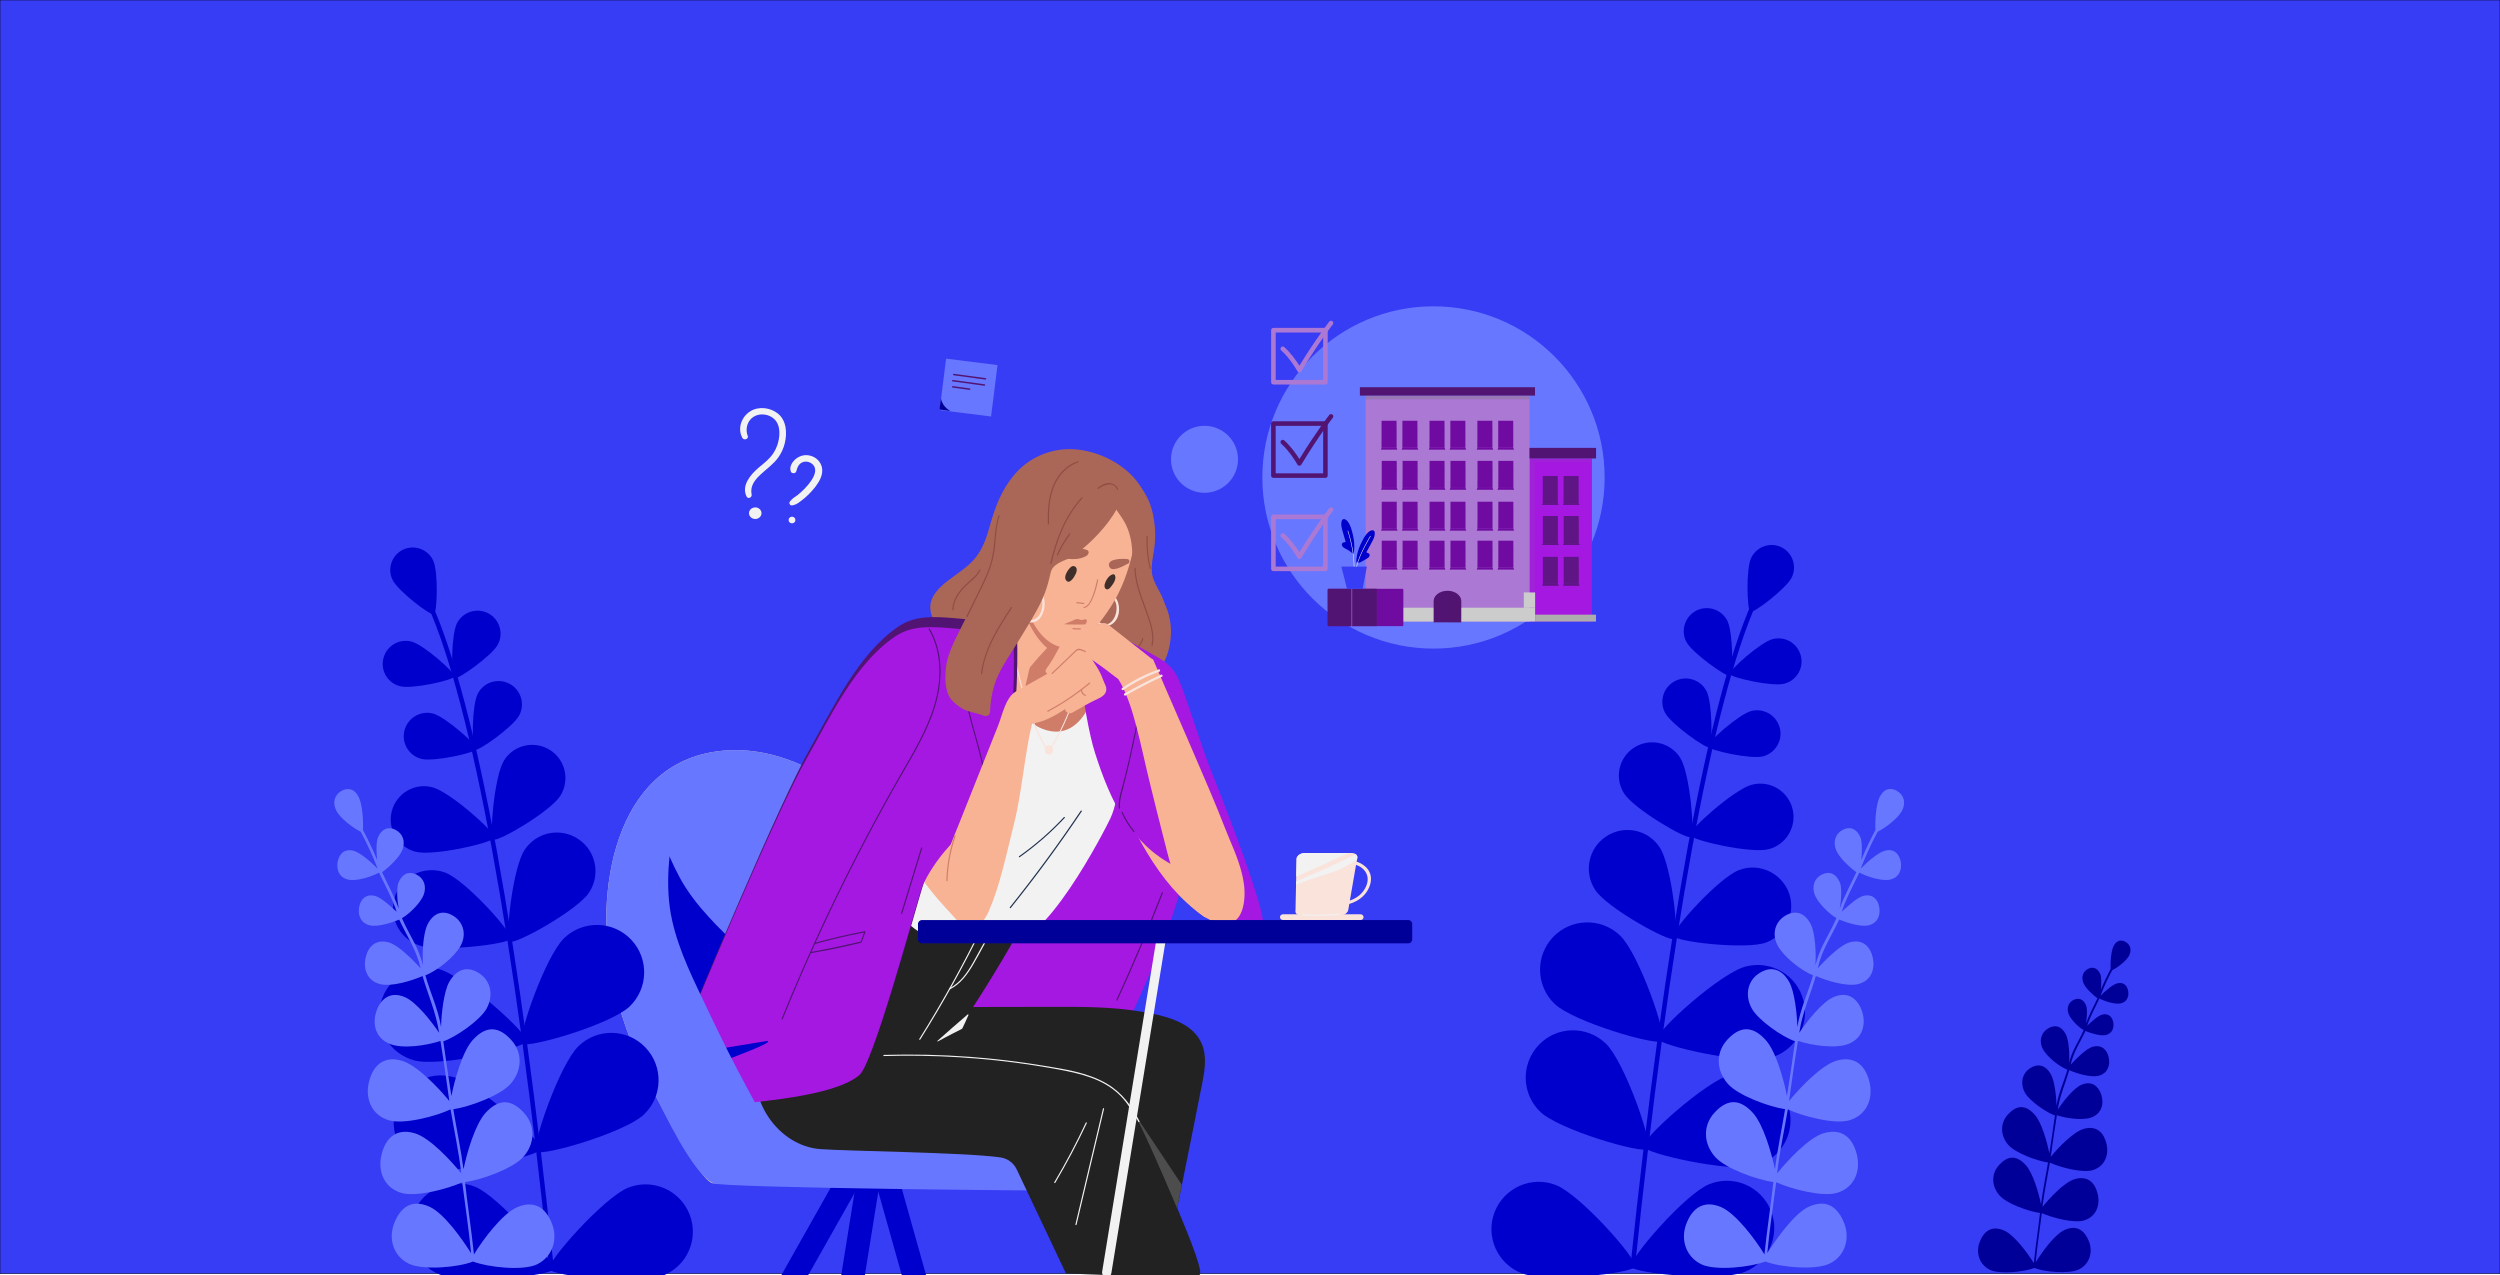 <?xml version="1.0" encoding="utf-8"?>
<!-- Generator: Adobe Illustrator 24.1.0, SVG Export Plug-In . SVG Version: 6.00 Build 0)  -->
<svg version="1.1" id="Calque_1" xmlns="http://www.w3.org/2000/svg" xmlns:xlink="http://www.w3.org/1999/xlink" x="0px" y="0px"
	 viewBox="0 0 5000 2550.6" style="enable-background:new 0 0 5000 2550.6;" xml:space="preserve">
<style type="text/css">
	.st0{fill:#373CF5;stroke:#000000;stroke-miterlimit:10;}
	.st1{fill:#0000CC;}
	.st2{fill:#D4C7A7;}
	.st3{fill:#6877FF;}
	.st4{fill:#A518E2;}
	.st5{fill:#F7B394;}
	.st6{fill:#222222;}
	.st7{fill:#AA6657;}
	.st8{fill:#CF7C69;}
	.st9{fill:#F2F2F2;}
	.st10{fill:#8E4D43;}
	.st11{fill:#511472;}
	.st12{fill:#F9E3DB;}
	.st13{fill:#402E2B;}
	.st14{fill:#000099;}
	.st15{fill:#4D4D4D;}
	.st16{fill:#1F304D;}
	.st17{fill:#AB79D3;}
	.st18{fill:#700BA2;}
	.st19{opacity:0.2;fill:#700BA2;enable-background:new    ;}
	.st20{fill:#CCCCCC;}
	.st21{opacity:0.83;enable-background:new    ;}
	.st22{opacity:0.2;fill:#511472;enable-background:new    ;}
	.st23{fill:#ADADAD;}
	.st24{opacity:0.3;fill:#6F6F6E;enable-background:new    ;}
	.st25{opacity:0.1;fill:#6F6F6E;enable-background:new    ;}
	.st26{fill:#373CF5;}
	.st27{fill:none;stroke:#F2F2F2;stroke-miterlimit:10;}
	.st28{fill:none;stroke:#511472;stroke-width:3;stroke-linecap:round;stroke-miterlimit:10;}
</style>
<g id="Calque_1_1_">
	<g id="Calque_2_1_">
		<rect y="0" class="st0" width="5000" height="2547.5"/>
	</g>
</g>
<g>
	<path class="st1" d="M1616.2,2550.7l159.5-282.6c6.4-11.3,2.4-25.5-8.9-31.9c-11.3-6.4-25.5-2.4-31.9,8.9l-172.5,305.7H1616.2z"/>
	<path class="st1" d="M1729.7,2550.7l53.4-332.1c2.1-12.8-6.6-24.8-19.4-26.8c-12.8-2.1-24.8,6.6-26.8,19.4l-54.5,339.5H1729.7z"/>
	<path class="st1" d="M1803.7,2550.7h48.6l-94.6-336.5c-3.5-12.4-16.4-19.7-28.9-16.2c-12.4,3.5-19.7,16.4-16.2,28.9L1803.7,2550.7z
		"/>
	<path class="st2" d="M2123.6,2176.5c-2.4-5.6-4.9-11-7.3-16c-61.6-128.3-139.1-248.6-227.3-361.5
		c-81.2-104-169.7-220.5-297.4-273.6c-53.8-22.3-112.1-31.4-169.9-20.7c-205.8,38-232.9,307.7-194.5,466.8
		c17.9,74.3,46.2,146,81.1,214.4c17,33.4,96.1,183.8,118.9,180.8c6.2-0.8,670.6,15.2,717.9,14.5
		C2202.8,2380.4,2140.9,2217.3,2123.6,2176.5z"/>
	<path class="st3" d="M2123.6,2176.5c-2.4-5.6-4.9-11-7.3-16c-61.6-128.3-139.1-248.6-227.3-361.5
		c-81.2-104-169.7-220.5-297.4-273.6c-53.8-22.3-112.1-31.4-169.9-20.7c-205.8,38-232.9,307.7-194.5,466.8
		c17.9,74.3,46.2,146,81.1,214.4c17,33.4,77.1,163.1,118.9,180.8c22,9.3,670.6,15.2,717.9,14.5
		C2202.8,2380.4,2140.9,2217.3,2123.6,2176.5z"/>
	<path class="st4" d="M2366.1,1738.8c-0.2-2.1-0.5-4.2-0.8-6.3c-3.6-11.2-7.1-22.4-10.6-33.5c-7.8-21.5-15.3-43.1-21.6-65.2
		c-0.2-0.9-0.4-1.7-0.6-2.6c-9.6-18.4-23.9-32.9-43.4-41.8c-49.5-22.7-108.3-8.7-149.1,24.8c-21.7,17.8-39.5,39.8-57,61.5
		c-18.6,23.1-36.6,46.7-54,70.7c-35.4,49.1-68.3,100-98.2,152.6c-14.3,25.1-27.8,51-35.5,78.9c-7,25.4-10.5,55.1,3.3,78.9
		c12.3,21.3,34.7,34.4,57.6,41.9c29.5,9.7,61.2,14,91.7,19.4c62.6,11.1,157.8,10.8,165.4,10.1
		C2220.3,2127.7,2373.7,1803,2366.1,1738.8z"/>
	<path class="st5" d="M2118.6,1735.4c-0.1-4-2.7-8-7.9-8.3c-39.1-1.7-77.1-15.4-114.7-25.5c-38-10.2-76.1-19.8-114.3-28.9
		c-19.1-4.6-38.2-9-57.4-13.3c-14.3-3.2-37.3-14.3-44.8,1.1c-86.5,176.3-101,171.9-118.4,210.1c-1.9,4.3-1,8.5,2.9,11.2
		c20.4,14.2,45.8,13,69.5,13.5c29.8,0.6,59.6,2,89.2,5.6c48.9,6,97.2,20.8,146.6,21c1.7,5.5,8.6,9.3,13.1,3.6
		c1.1-1.4,2.1-2.7,3.2-4.1c3.3-0.2,6.5-0.5,9.8-0.8c9.1-1,10.3-13.7,3.4-16c41.2-52.5,81.5-105.7,120.9-159.6
		C2122.5,1741.2,2121.3,1737.6,2118.6,1735.4z"/>
	<path class="st6" d="M2404.8,2164.9c4.8-24.9,9.1-51.8-0.7-76c-18.8-46.5-78.5-58.3-122.3-65.7c-59.2-10-119.4-9.6-179.3-9.5
		c-52.1,0.1-104.2,0.2-156.3,0.3c26.4-40.7,51.7-82,76-124.1c2.7-4.6,0.4-9-3.2-11c-1.3-1.8-3.4-3.1-6.3-3
		c-54.5,1.3-107.1-13.4-157.9-31.9c-47.9-17.4-100.5-34.1-140.9-66.2c-2.5-2-5.3-2.3-7.7-1.6c-8.9,2.5-16.7,14.7-22.1,21.3
		c-13,16-24.7,33.1-36.1,50.2c-30.7,46.2-58.6,94.2-83.6,143.7c-19.4,38.5-38.3,78.4-49.5,120.2c-23.2,86.4,41.3,180.1,125.4,186.6
		c54.7,4.2,287,6.4,360.5,16.6c14.1,2,26.3,10.9,32.5,23.8l98.6,208.3c6.9,0,260.4,12.1,267.8,2.4c7.8-10.2-39.5-118.4-45.2-133.1
		c10.5-52.4,21.1-104.8,31.6-157.2C2392.1,2227.7,2398.6,2196.3,2404.8,2164.9z"/>
	<path class="st7" d="M2331.7,1212.1c-11.4-27.2-33.3-48.1-36.7-78.3c-3.5-30.4,3.2-61,1.2-91.5c-1.8-26.3,7.3-27.7-8.8-58.7
		c-28.5-55-93.6-83.6-143-85.3c-45.2-1.6-88,17.9-116.1,51.5c-27.3,32.6-39.1,67.9-50.1,106.9c-5.7,20.2-13,40.3-26.2,57.4
		c-14.9,19.3-36.8,32.2-56.1,47.1c-18.7,14.4-37.7,33.2-35.1,57.9c2.6,24,21.7,44.7,43.1,56.4c1,0.6,2.1,0.9,3,1
		c72.5,94.2,216.5,49.2,319.9,65.8c25.5,4.1,55.3,17.8,80,4c20.9-11.7,29.7-38.2,33.2-59.4
		C2344.3,1261.7,2341.6,1235.7,2331.7,1212.1z"/>
	<path class="st5" d="M2457.9,1789.3c-1.4-11-2.8-22-4.3-32.9c-5.8-41.8-25.3-77.5-43.3-115.1c-18-37.7-38.1-73.3-63.2-106.8
		c-12-16-24.1-32.3-37.6-47c-11.8-12.9-27.2-23-45.4-21.2c-20.2,2.1-35.5,17-47.3,32.4c-13.7,17.9-26.2,39.8-21.1,63
		c0.3,1.3,0.7,2.5,1.2,3.6c0,2,20-18.5,20.9-16.4c44.5,104,95.7,218.4,188.5,283c1.7,3,8,3.3,12.6,4.3c0.1,0,0.2,0,0.2,0
		c4.4,2.8,8.7,2.9,12.3,1.3c12.8-0.1,24.5-5.1,28.1-19.8C2461.7,1808.5,2459,1798.4,2457.9,1789.3z"/>
	<path class="st5" d="M2287.8,1323.5c-144.5-32.1-264.8-65.3-412.8-69.4c-6.8-0.2-9.8,5.7-8.9,11c-11.8,13.1-10.7,33-3.2,48.5
		c5.6,11.6,14,21.8,21.6,32.1c9,12.2,18,24.2,27.1,36.3c32.5,42.8,65,87.2,103,125.2c32.7,32.7,78.7,68.2,127.9,52.4
		c43.1-13.9,74.3-56.7,102-90.1c35.2-42.3,39.4-73.6,53.6-127.4C2299.5,1337.5,2292.7,1324.6,2287.8,1323.5z"/>
	<path class="st8" d="M2287.8,1323.5c-90.2-20-170.9-40.5-254.9-54.1c6.9,18.4,20.3,47.6,26.3,66.4c0,0-12.1,53.5-11.7,50.8
		c3.3-23.5-23.5,41.5-34.4,62.7c-6.2,12.1-12.6,24.3-18.4,36.6c6.5,7.2,13.2,14.3,20,21.1c32.7,32.7,78.7,68.2,127.9,52.4
		c43.1-13.9,74.3-56.7,102-90.1c35.2-42.3,39.4-73.6,53.6-127.4C2299.5,1337.5,2292.7,1324.6,2287.8,1323.5z"/>
	<path class="st9" d="M2247.1,1298.5c-4.8-1.3-48.7-5.7-48.2-1.4c7.2,62.7-26.1,194.4-113.4,160.8c-35.4-13.6-56-47.7-70.2-81
		c-16.3-38.1-28.1-78.3-37.4-118.7c-2.1-9.3-53.3-21-57.2-13.4c-10.2,20.1,2.1,74.7-7.9,94.8c-20.3,41-40.7,82-61,122.9
		c-19,38.4-38.7,76.5-55.2,116.1c-16.8,40.2-28.9,81.9-38.2,124.4c-6.4,29.4-19.8,79.6,9.1,99.7c0.6,1.6,1.7,3,3.5,4.1
		c38.7,23.1,44.6,52.6,89.7,66.4c44.1,13.5,108.7-4.7,150.6,9.6c72.3,24.7,199.2-224.3,209.3-245.7c10.5-22.3,13.3-46.7,17-70.8
		c7.9-51.4,15.9-102.9,21.5-154.6C2263.7,1367.6,2265.2,1303.4,2247.1,1298.5z"/>
	<path class="st5" d="M2117.4,1251.1c-2.2,1.9-4.3,3.9-6.4,5.8c-21.2-37-36.3-76.7-45.1-118.5c-1.7-8.3-12.4-7.1-15.3-0.8
		c-0.6,0.6-1.1,1.2-1.6,2c-25.3,45.5-53.7,89.2-85,130.8c-2.8,3.7-1.6,7.3,1.1,9.6c0.3,1.5,1,2.9,2.4,4.2
		c24,22.2,49.2,54.1,83.8,57.8c4.7,0.5,7.3-2.6,7.7-6.2c21.3-26.2,44.6-50.6,69.8-73.1C2136.9,1255.6,2125.3,1244.1,2117.4,1251.1z"
		/>
	<path class="st8" d="M2117.4,1251.1c-2.2,1.9-4.3,3.9-6.4,5.8c-21.2-37-36.3-76.7-45.1-118.5c-1.7-8.3-12.4-7.1-15.3-0.8
		c-0.6,0.6-1.1,1.2-1.6,2c-2.3,4.2-4.7,8.4-7.1,12.5c-3.9,52.8,13.4,110.4,53.7,145.3c11.2-11.7,21.1-24,33.2-34.8
		C2136.9,1255.6,2125.3,1244.1,2117.4,1251.1z"/>
	<path class="st10" d="M2284.3,1277c-6.2,23.7-31.4,31.8-52.3,37.7c-1.4,0.4-0.8,2.7,0.6,2.3c21.8-6.2,47.5-14.8,53.9-39.4
		C2286.9,1276.2,2284.7,1275.6,2284.3,1277z"/>
	<path class="st5" d="M1961.4,1804.4c-6.3-16.9-1.5-36.1-5.1-53.8c-7-34.2-27.1-63.6-45.3-92.7c-9.3-15-19-29.7-29.5-43.9
		c-10-13.5-20.7-28.5-34.1-38.9c-27-20.8-49,4.8-52.1,32.1c-8.1,71.8,36.4,140.2,81.3,192c10.6,12.2,21.5,24.3,32.7,36
		c10.2,10.7,16.1,18,30.7,22c3.8,1,7-20.2,8.8-22.7c-1.8-4.4,9-6,10.4-8.2C2011.5,1745.8,1965.4,1815.2,1961.4,1804.4z"/>
	<path class="st4" d="M2422.1,1541.2c-20.5-51.7-35.9-105.3-55-157.6c-8-22-16.3-43.7-35.6-58.4c-10.4-7.9-22.2-14-33.6-20.5
		c-12.7-7.2-89.1-50.2-103.9-58.3c-12.9-7.1-25.4-2.6-39-8.4c-9.2-3.9,9.9,189.7,35.3,268.7c30.7,95.6,70.6,180.9,161.2,226.6
		c16.7,8.4,53.4,13.9,66.3,27.9c18.4,19.9,23.8,46.2,39.3,67.4c8.6,11.8,21.8,15.9,35.3,19.8c15.9,4.6,26,21.8,33,3.4
		C2525.9,1850.4,2541.7,1843.2,2422.1,1541.2z"/>
	<path class="st11" d="M2263.4,1494.1c9.1-42.4,18.5-85.6,20.2-129c0-0.3,0.1-0.6,0.3-0.8c-7.7-4.8-15.3-9.5-23-14.3
		c-0.4,0.1-0.7,0.2-1.1,0.2c-1.5,0.3-2.1-1.9-0.6-2.3c5.6-1.2,11.3-2.4,16.9-3.6c-14.2-32.3-34.1-61.6-58.7-86.8
		c1.9,1.1,3.7,2.2,5.6,3.3c0.4,0.2,0.8,0.4,1.2,0.5c22.6,24.3,41.1,52.4,54.4,83c0.1,0.2,0.1,0.4,0.1,0.6c0.2,0.6,0,1.3-0.8,1.4
		c-4.6,1-9.2,2-13.8,3c7,4.4,14,8.7,21.1,13.1c0.7,0.4,0.6,1.3,0.2,1.8c0.3,0.2,0.4,0.5,0.4,0.9c-1.6,42.2-10.6,84-19.3,125.2
		c-4.4,20.8-9.1,41.4-14.2,62c-2.6,10.6-5.4,21.2-8.1,31.7c-2.8,10.6-5.1,21.3-4.5,32.4c0.1,1.5-2.3,1.5-2.3,0
		c-1.2-20.4,6.7-40.8,11.6-60.3C2254.2,1535.6,2259,1514.9,2263.4,1494.1z"/>
	<path class="st1" d="M1416.8,1833.2c-21.9-24-41.7-49.4-57.3-78c-7.2-13.2-13.6-26.7-19.7-40.5c-1.7-3.8-6.4-5.6-10-3.4
		c-0.5,0.3-0.9,0.6-1.1,1c-14,19.1,2,19.7,0.4,42.8c-1.8,26.7,3.1,52.7,9.9,78.5c15,57,36.4,112.2,63.3,164.7
		c-0.3,0.7-0.4,1.1-0.7,1.8c-2.9,1.3-0.1,3.4,1,1.9c0.6-0.7,1.1-1.5,1.7-2.2c0.3-0.2,0.6-0.5,0.7-0.9c16.3-21.2,32.6-42.5,48.9-63.7
		c8.9-11.6,17.8-23.2,26.7-34.8c0.6-0.8,1.7-2.5,3.1-4.9C1458.6,1877.7,1436.3,1854.6,1416.8,1833.2z"/>
	<path class="st12" d="M2225.6,1189.6c-2.4-1.8-4.7,2.2-2.4,4c23.8,18,1,73.4-26,49.5c-2.2-2-5.6,1.3-3.3,3.3
		c12.6,11.2,30.3,6.7,38.8-7.1C2241.8,1224.7,2239.8,1200.3,2225.6,1189.6z"/>
	<path class="st5" d="M2254.5,966.2c-0.4-1.7-1.3-3.3-3-4.7c-31.5-24.4-70.2-36.9-109.6-40.3c-37.7-3.3-76.8,0.6-101.3,32.7
		c-11.5,15.1-19.1,33.8-23.6,52.1c-5.2,21.6-0.3,40.8,1.9,62.4c4.4,41.7-13.6,84,6.5,123.8c0.8,1.5,1.8,2.6,3,3.3
		c11.3,26,20.5,14,32.4,39.4c27.5,58.4,70.3,72.1,100.6,51.2c14-9.6,24.5-24,34.8-37.2c12.4-15.8,24.2-32.2,34.1-49.7
		c19.1-33.9,30.7-72,38.4-110C2277.1,1047.8,2277,1003.3,2254.5,966.2z"/>
	<path class="st7" d="M2254.6,1118.1c-8.8-0.9-39.8-1.3-36.6,13.4c3.5,16.1,31.4-1.1,38.5-4.5c1.7-0.8,2.3-2.1,2.2-3.5
		C2259.2,1121.3,2257.9,1118.4,2254.6,1118.1z"/>
	<path class="st12" d="M2169.9,1296.3c-0.7-0.2-1.4-0.5-2-0.8c-7.1,70.1-29.5,137.8-65,196.7c-1.3-1-2.9-1.7-5-1.7
		c-2.7,0-4.6,1.1-6,2.8c-35.4-62.3-53.8-133.8-65.6-205.5c-0.8-4.8-1.5-9.6-2.3-14.3c-0.6,0.6-1.2,1.1-1.9,1.6
		c8.8,57.5,21.2,114.5,42.9,167.9c7.4,18.2,15.9,35.7,25.5,52.6c-2.4,5.5,0,13.7,7.3,13.7c8,0,10.1-9.9,6.5-15.3
		C2140.1,1434.8,2162.6,1366.7,2169.9,1296.3z"/>
	<path class="st11" d="M2033.6,1251.2c-1.5-0.2-3.1-0.5-4.6-0.7c-1.3-0.5-2.8-0.8-4.2-0.6c-38.7-5.9-77.5-10.5-116.5-13.6
		c-38.5-3-76.8-6.2-110.5,16.2c-81.3,54.3-130.5,161.8-177.6,244.4c-60.2,105.7-229.8,509.2-261.2,591.3c-2.6,4.7-0.4,12.5,6.8,12.9
		c26.2,1.5,52.3-0.1,78-4.6c0,0-36.7,81.2-31,90.8c6.7,11.2,27.1,6,37.7,4.6c66.1-8.9,224-17.9,275.3-62
		c27.3-23.5,102.3-302.1,123.1-369.4c11.9-38.5,74.3-126.1,123.5-132.8c15.7-2.1,24.3-20,30.9-34.7c7.6-16.8,9.6-36,12.6-54
		c14.8-90.1,20.9-181.5,18.2-272.8C2040.6,1263.3,2042,1252.5,2033.6,1251.2z"/>
	<path class="st4" d="M2026.7,1271.3c-1.5-0.2-3.1-0.5-4.6-0.7c-1.3-0.5-2.8-0.8-4.2-0.6c-38.7-5.9-77.5-10.5-116.5-13.6
		c-38.5-3-76.8-6.2-110.5,16.2c-81.3,54.3-130.5,161.8-177.6,244.4c-60.2,105.7-229.8,509.2-261.2,591.3c-2.6,4.7-0.4,12.5,6.8,12.9
		c26.2,1.5,52.3-0.1,78-4.6c0,0-36.7,81.2-31,90.8c6.7,11.2,27.1,6,37.7,4.6c66.1-8.9,224-17.9,275.3-62
		c27.3-23.5,102.3-302.1,123.1-369.4c11.9-38.5,74.3-126.1,123.5-132.8c15.7-2.1,24.3-20,30.9-34.7c7.6-16.8,9.6-36,12.6-54
		c14.8-90.1,20.9-181.5,18.2-272.8C2033.7,1283.4,2035.2,1272.6,2026.7,1271.3z"/>
	<path class="st12" d="M2084.1,1185c-1.3-2.7-5.3-0.4-4,2.4c5.7,12.1,6.3,25.8,0.9,38.1c-7.5,16.9-21.4,16.7-36.9,11.5
		c-2.9-1-4.1,3.6-1.2,4.5c15.7,5.3,30.6,6.6,40-9.3C2091.4,1217.7,2091.1,1200.1,2084.1,1185z"/>
	<path class="st11" d="M1959.2,1499c-4.7-18-10-35.8-14.8-53.8c-4.8-17.9-8.7-36-13.1-54c-2.5-10.2-5.4-20.3-9.2-30.1
		c-0.7-1.8-2-3.9-2.4-5.9c-0.9-4.5,2.4-5.8,6-7.7c5-2.7,9.9-5.4,14.9-8c1.2-0.6,0.4-2.3-0.8-2.1c0-0.6-0.4-1.1-1.1-1.1
		c-8.3-0.1-16.5-1-24.7-2.9c-0.2-0.1-0.4,0-0.6,0c9.8-32.3,23.1-63.3,39.6-92.7c0.7-1.3-1.3-2.5-2-1.2
		c-16.8,29.9-30.3,61.6-40.2,94.4c-0.4,1.2,1.2,1.8,1.9,1.1c0.1,0.2,0.4,0.4,0.7,0.5c7.9,1.8,15.9,2.8,24,2.9
		c-3.6,2-7.3,3.9-10.9,5.9c-2.7,1.5-7.9,3-9.5,5.8c-1,1.9-0.3,3.6,0.3,5.5c1.7,4.8,3.9,9.3,5.5,14.1c6.3,18.6,9.8,37.9,14.5,56.9
		c9.4,37.7,21.7,74.8,29.1,113c4.3,22.2,6.7,44.7,5.9,67.3c-0.1,1.5,2.3,1.5,2.3,0C1975.9,1570.4,1968.5,1534.3,1959.2,1499z"/>
	<path class="st7" d="M2177.3,1104.1c-0.1-1.5-0.9-2.9-2.6-3.7c-8.9-4.3-20.3-2.5-29.9-1.9c-10.4,0.7-20.7,1.5-29.6,7.1
		c-7.1,4.5,3.5,9.5,7.8,10.3c13.1,2.4,30.2,4.1,42.9-0.9c3-1.2,6.6-2.5,9-4.9C2176.3,1108.6,2177.5,1106.2,2177.3,1104.1z"/>
	<path class="st7" d="M2242.9,950.4c-1.9-4.6-37.1-26.2-45.5-28.2c-1.4-0.4-2.9-0.8-4.2-1.4c-39.1-18.4-87.8-12.2-126.1,9
		c-43.7,24.2-67.2,62.3-73.4,108.5c-3.6,26.9-2,56.6-10.3,82.6c-8.1,25.3-19,49.6-30.7,73.5c-11.5,23.5-23.8,46.6-35.2,70.1
		c-11,22.6-23,46-25.6,71.1c-2.5,23.9-0.8,39.7,4.4,52.9c2.2,5.5,5.6,10.5,9.9,14.6c9,8.5,18.9,15.9,31.8,19.6
		c10.6,3,20.8,5.4,30.7,8.9c5.5,2,11.4-2,11.5-7.9c0.3-18.5,3.7-37.7,8.1-52.2c9.4-31.6,31-60.3,48-88.4
		c16.9-28,35.3-55.7,48.7-85.5c7.5-16.8,12.4-34.2,16.2-51.9c3.6-17,22.6-22.9,37.1-29C2158.2,1108.3,2269.8,1015.2,2242.9,950.4z"
		/>
	<path class="st7" d="M2304.2,1147.7c-2.4-15.3,1.3-30.8,3.6-46c2.1-13.9,3.2-27.9,2.3-42c-3.2-49.4-19.9-96.5-74.5-114.2
		c-3.9-1.2-18.6-1.2-20.3,1.1c-2.8,0.7-5.3,2.4-5.7,5c-1.2,7.4-2.5,14.8-3.7,22.1c-0.6,3.9,1.1,7.8,5.7,8.9
		c7.9,18.7,19.7,34.8,31.5,51.9c14.1,20.3,19.7,42.3,21.2,65.9c1.3,20.4-1.3,40.9,8.8,60c9.5,18,26.3,32.5,33.3,51.7
		c1.2,3.3,4.1,4.8,7.2,5c0,0.4,0.1,0.8,0.1,1.2c-0.1,9.3,16.3,9.4,16.4,0C2330.4,1192.2,2308.1,1172.8,2304.2,1147.7z"/>
	<path class="st5" d="M2205.9,1358.9c-6.8-19.2-16.7-31.5-25.6-45.9c-1.7-2.8-4.4-3.9-6.9-3.8c-2.3-2-5.6-2.8-9.1-0.9
		c-35.8,20.1-71.5,40.3-107.3,60.4c-8.6,4.8-17.4,9.4-25.8,14.6c-20.5,12.7-26.5,46.8-34.8,67.5c-8.6,21.6-17.2,43.2-25.8,64.8
		c-17.2,43.2-34.4,86.3-51.6,129.5c-8.4,21-17.2,42-25,63.3c-6.9,19-12.2,39.1-9.9,59.5c4.4,38.5,15.4,64,45.9,85.1
		c25.6,17.7,45.6-26,46.7-28.6c23.2-52.9,33.9-107.6,51.3-176.7c15.8-62.5,21.1-138.7,36.3-201.3c19.3,0,48-16.1,66-28.3
		c-0.4,5.8,8.1,10.9,14.6,7.1c16.8-9.8,33.7-19.7,51.4-27.9c5.7-2.6,12.7-6.6,15.2-13.1C2215.2,1375.1,2209.2,1368.4,2205.9,1358.9z
		"/>
	<path class="st13" d="M2225,1148.8c-8.3,2.7-14.2,13.1-15.9,21.2c-0.5,2.5,0.3,6.5,2.5,7.9c5.7,3.8,11.3-5.6,13.9-9.3
		c2.4-3.4,4.6-7.5,5.2-11.8C2231.2,1153.2,2230.2,1147.1,2225,1148.8z"/>
	<path class="st13" d="M2152.1,1135c-2-2.8-5.9-4-9-1.9c-6.1,4.1-15.9,18.7-11.7,26.2c6.9,12.3,17.7-6,20.2-11.9
		c1.2-3,2.6-7,1.5-10.4C2152.9,1136.3,2152.5,1135.6,2152.1,1135z"/>
	<path class="st8" d="M2194.2,1159.3c-2.1,10.5-4.8,20.8-8.5,30.9c-2.8,7.6-8.4,22.4-17.9,23.6c-1.5,0.2-1.2,2.5,0.3,2.3
		c8.8-1.1,14.5-12.6,17.6-19.8c5-11.7,8.3-24.2,10.7-36.7C2196.8,1158.2,2194.5,1157.9,2194.2,1159.3z"/>
	<path class="st8" d="M2167.7,1205.8c-4.6-0.5-9.3-1-13.9-1.6c-1.5-0.2-1.8,2.1-0.3,2.3c4.6,0.5,9.3,1,13.9,1.6
		C2168.9,1208.3,2169.2,1206,2167.7,1205.8z"/>
	<path class="st8" d="M2173.3,1239.7c-0.7-1-1.6-1.1-2.7-1.1c-2.2-0.1-4.3,1.3-6.5,1.5c-2,0.2-7.1-2-9-2c-4.1-0.1-8.2,2.6-11.8,4.1
		c-4.8,2-15.2,5.7-14.1,6.3c1,0.6,42,0.9,41.9,0.2C2172.3,1246.3,2174.8,1241.9,2173.3,1239.7z"/>
	<path class="st8" d="M2160.6,1256.5c-4.7,0.3-9.4,0.2-14.1-0.5c-1.5-0.2-2.1,2-0.6,2.3c4.9,0.7,9.8,0.9,14.7,0.6
		C2162.1,1258.8,2162.2,1256.4,2160.6,1256.5z"/>
	<path class="st10" d="M2163.3,994.8c-33.8,36.7-51.5,84.3-62.9,132.1c-0.3,1.5,1.9,2.1,2.3,0.6c11.3-47.4,28.7-94.7,62.3-131.1
		C2166,995.3,2164.3,993.6,2163.3,994.8z"/>
	<path class="st10" d="M1996.9,1031c-5.8,17.9-6.9,36.7-8.6,55.4c-1.9,20.9-5.9,40.5-14.1,60c-7.9,18.7-17.3,36.8-26.1,55.1
		c-2.6,5.4-5.3,10.7-7.9,16c-1.3,2.7-6.7,13.2-7.5,15.8c-0.5,1.5,2,1.5,2.4,0.5c2.3-5.3,5-10.4,7.5-15.6c2.6-5.4,5.3-10.9,7.9-16.3
		c0-0.1,0-0.1,0.1-0.2c8.7-18,18-35.9,25.7-54.4c7.4-17.6,11.7-35.5,13.7-54.4c2.1-20.6,2.7-41.4,9.1-61.2
		C1999.6,1030.2,1997.4,1029.6,1996.9,1031z"/>
	<path class="st10" d="M1958.7,1139.3c-3.6,8.9-11,14.9-18,21.1c-6.4,5.8-12.8,11.7-18.4,18.3c-9.9,11.7-17.2,25.5-17.7,41.1
		c0,1.5,2.3,1.5,2.3,0c0.5-18.7,11.3-34.2,24-47c10.2-10.3,24.3-19,29.9-32.8C1961.5,1138.5,1959.3,1137.9,1958.7,1139.3z"/>
	<path class="st10" d="M2236.1,978.3c-2.5-6.9-8.8-11.2-16-12c-9.3-1-17.7,4-24.7,9.5c-1.2,0.9,0.5,2.6,1.7,1.7
		c10.1-8,30.7-15.5,36.8,1.5C2234.4,980.3,2236.6,979.7,2236.1,978.3z"/>
	<path class="st10" d="M2155.7,922.5c-21.6,7-38.1,24.2-47.6,44.5c-11.8,25-13.1,53.4-12.4,80.7c0,1.5,2.4,1.5,2.3,0
		c-0.6-26.2,0.5-53.6,11.4-77.9c9.2-20.4,25.3-38,46.9-45C2157.8,924.3,2157.2,922.1,2155.7,922.5z"/>
	<path class="st9" d="M1964.1,1851.6c-37.8,77.6-79.7,153.2-125.6,226.3c-0.8,1.3,1.2,2.5,2,1.2c45.9-73.1,87.8-148.7,125.6-226.3
		C1966.8,1851.5,1964.8,1850.3,1964.1,1851.6z"/>
	<path class="st9" d="M1986.5,1850.8c-13.3,24.5-26.3,49.3-40.1,73.6c-11.7,20.6-25.6,40.9-47.1,52c-1.3,0.7-0.2,2.7,1.2,2
		c20.8-10.7,34.7-29.9,46.2-49.7c14.6-25.2,28-51.1,41.9-76.7C1989.3,1850.7,1987.2,1849.5,1986.5,1850.8z"/>
	<path class="st11" d="M2325.9,1785.8c0.5-1.4-1.7-2-2.3-0.6c-28.2,72.3-58.5,143.9-90.8,214.4c-0.6,1.4,1.4,2.6,2,1.2
		C2267.3,1930.1,2297.7,1858.4,2325.9,1785.8z"/>
	<path class="st10" d="M2138.5,1067.2c-9.8,13.1-18.1,27.2-24.8,42.2c-0.6,1.4,1.4,2.6,2,1.2c6.7-14.9,15-29,24.8-42.2
		C2141.4,1067.2,2139.4,1066,2138.5,1067.2z"/>
	<path class="st10" d="M2022,1214.4c-26.8,40.8-54.2,83.6-60,133.2c-0.2,1.5,2.2,1.5,2.3,0c5.7-49.1,33.2-91.6,59.7-132.1
		C2024.9,1214.3,2022.8,1213.2,2022,1214.4z"/>
	<path class="st5" d="M2239.9,1358.5c27.1-3.3,51.1-16.7,66.9-38.3c-17.4-13.7-34.8-27.4-52.3-41.1c-11.4-9-22.9-18-34.3-27
		c-6.3-4.9-2.8-4-10.9-5.8c-8.1-1.8-20.8,6.3-27.8,9.7c-15.2,7.2-27.3,8.4-42,16.8c-10.5,6-17.7,15.3-23.1,25.7
		c-7.4,14-14.3,26.4-23.8,39.1c-5.1,6.8,3.4,11.9,7.7,12.6c5.8,0.9,15.3-8.7,19.8-11.8c6.7-4.7,13.6-9.3,20.5-13.7
		c5.9-3.7,11.9-7.3,18.2-10.3c2.7-1.3,7.9-4.4,11.2-3.2c9.1,3.5,47,31.7,55.7,38.8c4,3.3,8.2,6.3,12.5,9
		C2238.8,1358.7,2239.3,1358.6,2239.9,1358.5z"/>
	<g>
		<path class="st9" d="M2213.5,2554.1c-0.5,0-1,0-1.5-0.1c-5.1-0.8-8.6-5.6-7.7-10.7l111.1-680.5c0.8-5.1,5.6-8.6,10.7-7.7
			c5.1,0.8,8.6,5.6,7.7,10.7l-111.1,680.5C2222,2550.9,2218,2554.1,2213.5,2554.1z"/>
	</g>
	<path class="st5" d="M2485.6,1754.8c-7.6-36.9-26.1-73.2-38.8-106.7c-24.9-65.6-120.7-281.7-140-327.9c-1.8-4.3-10.2-2.4-13.9-1.8
		c-1.1-0.1,0.1-6.6-1.3-6c-21.3,8.8-35.5,14.6-52.3,30.8c-0.2,0.2-0.4,0.5-0.6,0.7c-3.3,1.4-4.9,9.7-2.4,13.7
		c30.7,48.6,45.3,135.4,63.1,207.1c8.9,35.9,17.5,71.9,26.9,107.7c10.5,40.3,19.3,83.4,40.7,119.7c23.4,39.8,106.2,94.2,120.3,15.9
		C2490.4,1790.2,2489.3,1772.4,2485.6,1754.8z"/>
	<path class="st14" d="M2816.5,1886.7h-972.6c-4.4,0-7.9-3.6-7.9-7.9V1848c0-4.4,3.6-7.9,7.9-7.9h972.6c4.4,0,7.9,3.6,7.9,7.9v30.7
		C2824.4,1883.1,2820.9,1886.7,2816.5,1886.7z"/>
	<path class="st10" d="M2301.6,1136.3c-5.2-20.9-7.2-42.2-6.2-63.7c0.1-1.5-2.3-1.5-2.3,0c-1,21.7,1.1,43.2,6.3,64.3
		C2299.7,1138.3,2301.9,1137.7,2301.6,1136.3z"/>
	<path class="st15" d="M2363.6,2369.6c-28.3-42.6-56.6-85.2-85-127.8c-0.8-1.2-2.9-0.1-2,1.2c0.3,0.5,0.6,0.9,0.9,1.4
		c0,0.1,0,0.1,0,0.2c28,55.6,76.6,171.8,76.6,171.8C2357.2,2401.3,2360.6,2384.6,2363.6,2369.6z"/>
	<path class="st10" d="M2303.2,1291.5c0.1,0.4,0.5,1.4,0.8,1.7c1,0.6,2.6-10.5,2.7-13.8c0.2-5.3-0.2-10.6-1-15.8
		c-1.6-10.3-4.6-20.2-7.9-30c-10.7-31.8-25.8-62.9-26.6-97.1c0-1.5-2.4-1.5-2.3,0c0.8,30.8,12.9,59.3,23.2,87.9
		c4.2,11.6,8.3,23.2,10.6,35.4c1.2,6,1.9,12.2,1.8,18.3C2304.5,1281.8,2302.7,1289.9,2303.2,1291.5z"/>
	<path class="st11" d="M1859.4,1257.3c-0.8-1.3-2.8-0.1-2,1.2c26.5,45.3,25.9,101,11.6,150.2c-15.6,53.6-45.8,101.3-73.2,149.5
		c-56.4,99-108.6,200.3-156.4,303.7c-26.7,57.8-52.1,116.3-76.1,175.3c-0.6,1.4,1.7,2,2.3,0.6c43.9-108.2,92.6-214.5,145.7-318.4
		c26.3-51.4,53.6-102.2,82.1-152.4c27.1-47.8,57.4-95,74.7-147.5C1885.4,1366.9,1888.2,1306.4,1859.4,1257.3z"/>
	<path class="st1" d="M1536.1,2083.8c0.6-0.7,0.2-2.1-0.9-2c-30.5,5-61.1,9.9-91.6,14.9c-0.9,2-6.9,15.5-13.5,31.5
		C1470.4,2113.4,1530.8,2090.3,1536.1,2083.8z"/>
	<path class="st9" d="M2279.4,2243c-15.5-30.9-35.5-58.1-66.3-76c-37.9-22-83.4-28.5-126-35.6c-49.2-8.2-98.7-14.1-148.5-17.8
		c-56.8-4.2-113.8-5.4-170.8-3.8c-1.5,0-1.5,2.4,0,2.3c99.4-2.9,199,3.1,297.2,18.1c23.4,3.6,46.8,7.5,70,12.3
		c21,4.4,41.9,9.8,61.5,18.7c19.4,8.8,36.8,21,50.6,37.2c12.1,14.1,20.8,30.8,30.2,46.1C2278.2,2244.2,2278.7,2243.3,2279.4,2243z"
		/>
	<path class="st9" d="M1890.1,2075.1c10.9-6,22.1-11.3,33.1-17c0.8-0.4,1.4-1.1,1.8-1.9c4.1-8.6,8.2-17.3,11.9-26.1
		c0.4-1-0.8-1.9-1.6-1.2c-11.1,9.6-48.3,41.8-60.4,52.8c-0.6,0.6,0.1,1.6,0.8,1.2C1880,2080.6,1886.2,2077.3,1890.1,2075.1z"/>
	<path class="st9" d="M2205.9,2217.1c-18.4,77.2-36.7,154.4-55.1,231.7c-0.3,1.5,1.9,2.1,2.3,0.6c18.4-77.2,36.7-154.4,55.1-231.7
		C2208.5,2216.3,2206.2,2215.6,2205.9,2217.1z"/>
	<path class="st9" d="M2171.6,2245.2c-19.1,40.8-40.1,80.6-63.1,119.3c-0.8,1.3,1.3,2.5,2,1.2c22.9-38.7,44-78.6,63.1-119.3
		C2174.2,2245,2172.2,2243.8,2171.6,2245.2z"/>
	<path class="st8" d="M2171,1302.1c-4.5-2.2-11.1-6-16.1-4.1c-2.4,0.9-4.2,2.9-6,4.7c-3.1,3-6.3,6-9.4,9c-12,11.5-24,22.9-36,34.4
		c-1,1,0.4,2.8,1.4,1.8c9.9-9.5,19.8-18.9,29.7-28.4c4.7-4.5,9.4-9,14.1-13.5c3.9-3.7,6.1-6.8,12.1-5.5c3.2,0.7,6.4,2.4,9.5,3.8
		C2171.6,1304.8,2172.3,1302.7,2171,1302.1z"/>
	<path class="st8" d="M2178.3,1365.4c-25.8,21.5-53.6,40.3-83.2,56c-1.3,0.7-0.1,2.7,1.2,2c22.9-12.2,44.8-26.2,65.5-41.9
		c0,0.1,0,0.2,0,0.3c1,4.4,4,8.2,8.2,10c1.4,0.6,2.6-1.4,1.2-2c-3.7-1.6-6.2-4.7-7.1-8.6c-0.1-0.5-0.4-0.7-0.8-0.8
		c5.7-4.3,11.3-8.8,16.8-13.4C2181.1,1366.1,2179.4,1364.4,2178.3,1365.4z"/>
	<path class="st8" d="M1908.9,1671.6c-9.9,29-15.3,59.2-16.2,89.8c0,1.5,2.3,1.5,2.3,0c0.9-30.4,6.3-60.4,16.2-89.2
		C1911.7,1670.8,1909.4,1670.2,1908.9,1671.6z"/>
	<path class="st16" d="M2161.5,1621.5c-44.5,66.3-91.8,130.6-141.8,192.9c-0.9,1.2,0.7,2.8,1.7,1.7
		c50.1-62.4,97.6-126.9,142.2-193.4C2164.4,1621.5,2162.3,1620.3,2161.5,1621.5z"/>
	<path class="st16" d="M2127.8,1634.2c-27.1,29.1-57.1,55.3-89.6,78.2c-1.2,0.9-0.1,2.9,1.2,2c32.6-23.1,62.8-49.4,90.1-78.6
		C2130.5,1634.8,2128.8,1633.1,2127.8,1634.2z"/>
	<path class="st3" d="M1569.8,2298.7c-28.6-34.9-50.3-76.2-71.8-115.7c-28.9-53.1-55.9-107.2-81.7-161.8
		c-27.5-58.1-58.3-117.6-72.3-181.5c-14.9-68.1-5.5-138.5,6.5-206.4c1.6-9.2-4.3-15.9-11.3-18.2c-5.4-3.8-12.8-4.4-18.7,1.8
		c-32.8,34.5-42,82.9-47.7,128.5c-6.4,51.5-4.6,103.5,2.9,154.8c3.7,25.1,8.9,50,15.4,74.4c18.3,81.8,46.3,162.1,87,235.3
		c22.6,40.6,49.4,78.8,80.3,113.4c0.5,6.6,4.6,12.7,12.5,13.5c1.1,1.1,2.2,2.3,3.3,3.4c8.1,8.4,19.1,4.1,23.7-3.7
		c66.2-0.9,132.4-1.9,198.7-2.8C1710.7,2333.6,1577.9,2308.5,1569.8,2298.7z"/>
	<path class="st11" d="M2268.7,1662.3c-9.6-11.6-17.4-24.4-23.6-38.1c-0.6-1.4-2.6-0.2-2,1.2c6.3,13.9,14.3,26.8,24,38.6
		C2268,1665.1,2269.6,1663.5,2268.7,1662.3z"/>
	<path class="st12" d="M2713.3,1723.3l1.2-6.8c1.4-5.8-3.6-10.5-11.1-10.5h-94.1c-7.5,0-14.7,4.7-16.1,10.5l-2.2,104
		c-1.4,5.8,3.6,10.5,11.1,10.5h78.2c7.5,0,14.7-4.7,16.1-10.5l2.2-12.6c19.7-5.8,36.9-19.4,42.2-40.8
		C2746.3,1744.8,2731.9,1729.5,2713.3,1723.3z M2731.6,1773.9c-6.5,13.8-18.3,22.6-31.9,27.2l12.4-71.4
		C2730.3,1736.1,2741.6,1752.7,2731.6,1773.9z"/>
	<path class="st9" d="M2696.7,1706h-87.4c-7.5,0-14.7,4.7-16.1,10.5l-0.8,36.6C2627.4,1737.8,2662.4,1722.6,2696.7,1706z"/>
	<path class="st9" d="M2620.6,1758.6c22.7-8,46.6-13,68-24.3c8.6-4.6,16.9-9.7,25.3-14.6l0.6-3.2c0.8-3.2-0.4-6-2.8-7.9
		c-39.2,19.5-79.4,36.8-119.5,54.4l-0.1,6.6C2601.5,1765.7,2611,1762,2620.6,1758.6z"/>
	<path class="st12" d="M2721.4,1840h-155.7c-3.2,0-5.7-2.6-5.7-5.7s2.6-5.7,5.7-5.7h155.7c3.2,0,5.7,2.6,5.7,5.7
		S2724.6,1840,2721.4,1840z"/>
	<path class="st9" d="M2676.4,1827.4c-23.6,2-47.2,2.4-70.9,1.3c-1.5-0.1-1.5,2.3,0,2.3c23.6,1.1,47.3,0.7,70.9-1.3
		C2677.9,1829.6,2677.9,1827.3,2676.4,1827.4z"/>
	<path class="st11" d="M1730.3,1862.2c-34,6.4-67.7,14.3-101.1,23.5c-0.3,0.9-0.7,1.8-1,2.7c32.9-9.1,66.1-16.9,99.7-23.3
		c-2.2,5.9-4.1,12.1-6.3,18c-0.1,0.2-65,14.9-99.8,20.8c-0.3,0.8-0.6,1.7-0.9,2.5c33.8-5.6,67.4-12.5,100.7-20.8
		c0.7-0.2,1.5-0.6,1.7-1c2.3-6.1,4.7-13.2,7.1-19.4C1730.4,1865,1731.8,1861.9,1730.3,1862.2z"/>
	<path class="st11" d="M1842.2,1695.6c-13.4,43.6-26.7,87.2-40.1,130.8c-0.4,1.4,1.8,2.1,2.3,0.6c13.4-43.6,26.7-87.2,40.1-130.8
		C1844.9,1694.8,1842.7,1694.2,1842.2,1695.6z"/>
	<path class="st12" d="M2317.5,1338.8c-26,9.2-50.5,21.6-73.3,37.2c-2.5,1.7-0.1,5.7,2.4,4c22.5-15.3,46.5-27.6,72.2-36.7
		C2321.5,1342.4,2320.3,1337.8,2317.5,1338.8z"/>
	<path class="st12" d="M2321.7,1349.4c-24.8,11.5-49,24.1-72.8,37.6c-2.6,1.5-0.3,5.5,2.4,4c23.7-13.5,48-26.1,72.8-37.6
		C2326.7,1352.2,2324.4,1348.1,2321.7,1349.4z"/>
</g>
<circle class="st3" cx="2867" cy="954.9" r="342.3"/>
<g id="Groupe_446" transform="translate(-2331.161 -7018.675)">
	<rect id="Rectangle_127" x="5390.1" y="7935.4" class="st4" width="124.9" height="326.4"/>
	<g id="Groupe_411" transform="translate(2331.161 7035.999)">
		<rect id="Rectangle_128" x="2731.2" y="774.1" class="st17" width="327.9" height="451.7"/>
		<g id="Groupe_289" transform="translate(44.089 51.57)">
			<g id="Groupe_283">
				<g id="Groupe_281" transform="translate(1.828)">
					<g id="Groupe_280">
						<g id="Groupe_279">
							<rect id="Rectangle_129" x="2717.2" y="772.6" class="st18" width="30" height="54.1"/>
						</g>
					</g>
				</g>
				<path id="Tracé_437" class="st18" d="M2749,826.7h-29.8l-1.7,3.8h33.5L2749,826.7z"/>
				<g id="Groupe_282" transform="translate(1.828 11.679)">
					<path id="Tracé_438" class="st19" d="M2747.3,815h-30v-12.8l30-29.8V815L2747.3,815z"/>
				</g>
			</g>
			<g id="Groupe_288" transform="translate(44.19)">
				<g id="Groupe_286" transform="translate(1.828)">
					<g id="Groupe_285">
						<g id="Groupe_284">
							<rect id="Rectangle_130" x="2714.7" y="772.6" class="st18" width="30" height="54.1"/>
						</g>
					</g>
				</g>
				<path id="Tracé_439" class="st18" d="M2746.5,826.7h-29.8l-1.7,3.8h33.5L2746.5,826.7z"/>
				<g id="Groupe_287" transform="translate(1.828 11.679)">
					<path id="Tracé_440" class="st19" d="M2744.8,815h-30v-12.8l30-29.8V815z"/>
				</g>
			</g>
		</g>
		<g id="Groupe_300" transform="translate(145.602 51.57)">
			<g id="Groupe_294">
				<g id="Groupe_292" transform="translate(1.828)">
					<g id="Groupe_291">
						<g id="Groupe_290">
							<rect id="Rectangle_131" x="2711.6" y="772.6" class="st18" width="30" height="54.1"/>
						</g>
					</g>
				</g>
				<path id="Tracé_441" class="st18" d="M2743.4,826.7h-29.8l-1.7,3.8h33.5L2743.4,826.7z"/>
				<g id="Groupe_293" transform="translate(1.828 11.679)">
					<path id="Tracé_442" class="st19" d="M2741.4,815h-30v-12.8l30-29.8V815z"/>
				</g>
			</g>
			<g id="Groupe_299" transform="translate(44.19)">
				<g id="Groupe_297" transform="translate(1.828)">
					<g id="Groupe_296">
						<g id="Groupe_295">
							<rect id="Rectangle_132" x="2709.1" y="772.6" class="st18" width="30" height="54.1"/>
						</g>
					</g>
				</g>
				<path id="Tracé_443" class="st18" d="M2740.9,826.7h-30l-1.7,3.8h33.5L2740.9,826.7z"/>
				<g id="Groupe_298" transform="translate(1.828 11.679)">
					<path id="Tracé_444" class="st19" d="M2738.9,815h-30v-12.8l30-29.8V815z"/>
				</g>
			</g>
		</g>
		<g id="Groupe_311" transform="translate(247.115 51.57)">
			<g id="Groupe_305">
				<g id="Groupe_303" transform="translate(1.828)">
					<g id="Groupe_302">
						<g id="Groupe_301">
							<rect id="Rectangle_133" x="2705.8" y="772.6" class="st18" width="30" height="54.1"/>
						</g>
					</g>
				</g>
				<path id="Tracé_445" class="st18" d="M2737.6,826.7h-29.8l-1.7,3.8h33.5L2737.6,826.7z"/>
				<g id="Groupe_304" transform="translate(1.828 11.679)">
					<path id="Tracé_446" class="st19" d="M2735.8,815h-30v-12.8l30-29.8V815z"/>
				</g>
			</g>
			<g id="Groupe_310" transform="translate(44.19)">
				<g id="Groupe_308" transform="translate(1.828)">
					<g id="Groupe_307">
						<g id="Groupe_306">
							<rect id="Rectangle_134" x="2703.3" y="772.6" class="st18" width="30" height="54.1"/>
						</g>
					</g>
				</g>
				<path id="Tracé_447" class="st18" d="M2735.1,826.7h-29.8l-1.7,3.8h33.5L2735.1,826.7z"/>
				<g id="Groupe_309" transform="translate(1.828 11.679)">
					<path id="Tracé_448" class="st19" d="M2733.3,815h-30v-12.8l30-29.8V815z"/>
				</g>
			</g>
		</g>
		<g id="Groupe_322" transform="translate(44.33 133.822)">
			<g id="Groupe_316">
				<g id="Groupe_314" transform="translate(1.828)">
					<g id="Groupe_313">
						<g id="Groupe_312">
							<rect id="Rectangle_135" x="2717.3" y="770.6" class="st18" width="30" height="54.1"/>
						</g>
					</g>
				</g>
				<path id="Tracé_449" class="st18" d="M2749.1,824.6h-29.8l-1.7,3.8h33.5L2749.1,824.6z"/>
				<g id="Groupe_315" transform="translate(1.828 11.679)">
					<path id="Tracé_450" class="st19" d="M2747.3,812.8h-30V800l30-29.8V812.8z"/>
				</g>
			</g>
			<g id="Groupe_321" transform="translate(44.19)">
				<g id="Groupe_319" transform="translate(1.828)">
					<g id="Groupe_318">
						<g id="Groupe_317">
							<rect id="Rectangle_136" x="2714.8" y="770.6" class="st18" width="30" height="54.1"/>
						</g>
					</g>
				</g>
				<path id="Tracé_451" class="st18" d="M2746.6,824.6h-29.8l-1.7,3.8h33.5L2746.6,824.6z"/>
				<g id="Groupe_320" transform="translate(1.828 11.679)">
					<path id="Tracé_452" class="st19" d="M2744.8,812.8h-30V800l30-29.8V812.8z"/>
				</g>
			</g>
		</g>
		<g id="Groupe_333" transform="translate(145.842 133.822)">
			<g id="Groupe_327">
				<g id="Groupe_325" transform="translate(1.828)">
					<g id="Groupe_324">
						<g id="Groupe_323">
							<rect id="Rectangle_137" x="2711.4" y="770.6" class="st18" width="30" height="54.1"/>
						</g>
					</g>
				</g>
				<path id="Tracé_453" class="st18" d="M2743.2,824.6h-29.8l-1.7,3.8h33.5L2743.2,824.6z"/>
				<g id="Groupe_326" transform="translate(1.828 11.679)">
					<path id="Tracé_454" class="st19" d="M2741.5,812.8h-30V800l30-29.8V812.8z"/>
				</g>
			</g>
			<g id="Groupe_332" transform="translate(44.19)">
				<g id="Groupe_330" transform="translate(1.828)">
					<g id="Groupe_329">
						<g id="Groupe_328">
							<rect id="Rectangle_138" x="2709.1" y="770.6" class="st18" width="30" height="54.1"/>
						</g>
					</g>
				</g>
				<path id="Tracé_455" class="st18" d="M2740.7,824.6h-29.8l-1.7,3.8h33.5L2740.7,824.6z"/>
				<g id="Groupe_331" transform="translate(1.828 11.679)">
					<path id="Tracé_456" class="st19" d="M2739,812.8h-30V800l30-29.8V812.8z"/>
				</g>
			</g>
		</g>
		<g id="Groupe_344" transform="translate(247.355 133.822)">
			<g id="Groupe_338">
				<g id="Groupe_336" transform="translate(1.828)">
					<g id="Groupe_335">
						<g id="Groupe_334">
							<rect id="Rectangle_139" x="2705.8" y="770.6" class="st18" width="30" height="54.1"/>
						</g>
					</g>
				</g>
				<path id="Tracé_457" class="st18" d="M2737.6,824.6h-30l-1.7,3.8h33.5L2737.6,824.6z"/>
				<g id="Groupe_337" transform="translate(1.828 11.679)">
					<path id="Tracé_458" class="st19" d="M2735.8,812.8h-30V800l30-29.8V812.8z"/>
				</g>
			</g>
			<g id="Groupe_343" transform="translate(44.19)">
				<g id="Groupe_341" transform="translate(1.828)">
					<g id="Groupe_340">
						<g id="Groupe_339">
							<rect id="Rectangle_140" x="2703.3" y="770.6" class="st18" width="30" height="54.1"/>
						</g>
					</g>
				</g>
				<path id="Tracé_459" class="st18" d="M2735.1,824.6h-30l-1.7,3.8h33.5L2735.1,824.6z"/>
				<g id="Groupe_342" transform="translate(1.828 11.679)">
					<path id="Tracé_460" class="st19" d="M2733.3,812.8h-30V800l30-29.8V812.8z"/>
				</g>
			</g>
		</g>
		<g id="Groupe_355" transform="translate(44.33 217.704)">
			<g id="Groupe_349">
				<g id="Groupe_347" transform="translate(1.828)">
					<g id="Groupe_346">
						<g id="Groupe_345">
							<rect id="Rectangle_141" x="2717.3" y="768.4" class="st18" width="30" height="54.1"/>
						</g>
					</g>
				</g>
				<path id="Tracé_461" class="st18" d="M2749.1,822.5h-29.8l-1.7,3.8h33.5L2749.1,822.5z"/>
				<g id="Groupe_348" transform="translate(1.828 11.679)">
					<path id="Tracé_462" class="st19" d="M2747.3,810.8h-30V798l30-29.8V810.8z"/>
				</g>
			</g>
			<g id="Groupe_354" transform="translate(44.19)">
				<g id="Groupe_352" transform="translate(1.828)">
					<g id="Groupe_351">
						<g id="Groupe_350">
							<rect id="Rectangle_142" x="2714.8" y="768.4" class="st18" width="30" height="54.1"/>
						</g>
					</g>
				</g>
				<path id="Tracé_463" class="st18" d="M2746.6,822.5h-29.8l-1.7,3.8h33.5L2746.6,822.5z"/>
				<g id="Groupe_353" transform="translate(1.828 11.679)">
					<path id="Tracé_464" class="st19" d="M2744.8,810.8h-30V798l30-29.8V810.8z"/>
				</g>
			</g>
		</g>
		<g id="Groupe_366" transform="translate(145.842 217.704)">
			<g id="Groupe_360">
				<g id="Groupe_358" transform="translate(1.828)">
					<g id="Groupe_357">
						<g id="Groupe_356">
							<rect id="Rectangle_143" x="2711.4" y="768.4" class="st18" width="30" height="54.1"/>
						</g>
					</g>
				</g>
				<path id="Tracé_465" class="st18" d="M2743.2,822.5h-29.8l-1.7,3.8h33.5L2743.2,822.5z"/>
				<g id="Groupe_359" transform="translate(1.828 11.679)">
					<path id="Tracé_466" class="st19" d="M2741.5,810.8h-30V798l30-29.8V810.8z"/>
				</g>
			</g>
			<g id="Groupe_365" transform="translate(44.19)">
				<g id="Groupe_363" transform="translate(1.828)">
					<g id="Groupe_362">
						<g id="Groupe_361">
							<rect id="Rectangle_144" x="2709.1" y="768.4" class="st18" width="30" height="54.1"/>
						</g>
					</g>
				</g>
				<path id="Tracé_467" class="st18" d="M2740.7,822.5h-29.8l-1.7,3.8h33.5L2740.7,822.5z"/>
				<g id="Groupe_364" transform="translate(1.828 11.679)">
					<path id="Tracé_468" class="st19" d="M2739,810.8h-30V798l30-29.8V810.8z"/>
				</g>
			</g>
		</g>
		<g id="Groupe_377" transform="translate(247.355 217.704)">
			<g id="Groupe_371">
				<g id="Groupe_369" transform="translate(1.828)">
					<g id="Groupe_368">
						<g id="Groupe_367">
							<rect id="Rectangle_145" x="2705.8" y="768.4" class="st18" width="30" height="54.1"/>
						</g>
					</g>
				</g>
				<path id="Tracé_469" class="st18" d="M2737.6,822.5h-30l-1.7,3.8h33.5L2737.6,822.5z"/>
				<g id="Groupe_370" transform="translate(1.828 11.679)">
					<path id="Tracé_470" class="st19" d="M2735.8,810.8h-30V798l30-29.8V810.8z"/>
				</g>
			</g>
			<g id="Groupe_376" transform="translate(44.19)">
				<g id="Groupe_374" transform="translate(1.828)">
					<g id="Groupe_373">
						<g id="Groupe_372">
							<rect id="Rectangle_146" x="2703.3" y="768.4" class="st18" width="30" height="54.1"/>
						</g>
					</g>
				</g>
				<path id="Tracé_471" class="st18" d="M2735.1,822.5h-30l-1.7,3.8h33.5L2735.1,822.5z"/>
				<g id="Groupe_375" transform="translate(1.828 11.679)">
					<path id="Tracé_472" class="st19" d="M2733.3,810.8h-30V798l30-29.8V810.8z"/>
				</g>
			</g>
		</g>
		<g id="Groupe_388" transform="translate(44.33 297.727)">
			<g id="Groupe_382">
				<g id="Groupe_380" transform="translate(1.828)">
					<g id="Groupe_379">
						<g id="Groupe_378">
							<rect id="Rectangle_147" x="2717.3" y="766.3" class="st18" width="30" height="54.1"/>
						</g>
					</g>
				</g>
				<path id="Tracé_473" class="st18" d="M2749.1,820.4h-29.8l-1.7,3.8h33.5L2749.1,820.4z"/>
				<g id="Groupe_381" transform="translate(1.828 11.679)">
					<path id="Tracé_474" class="st19" d="M2747.3,808.7h-30v-12.8l30-29.8V808.7z"/>
				</g>
			</g>
			<g id="Groupe_387" transform="translate(44.19)">
				<g id="Groupe_385" transform="translate(1.828)">
					<g id="Groupe_384">
						<g id="Groupe_383">
							<rect id="Rectangle_148" x="2714.8" y="766.3" class="st18" width="30" height="54.1"/>
						</g>
					</g>
				</g>
				<path id="Tracé_475" class="st18" d="M2746.6,820.4h-29.8l-1.7,3.8h33.5L2746.6,820.4z"/>
				<g id="Groupe_386" transform="translate(1.828 11.679)">
					<path id="Tracé_476" class="st19" d="M2744.8,808.7h-30v-12.8l30-29.8V808.7z"/>
				</g>
			</g>
		</g>
		<g id="Groupe_399" transform="translate(145.842 297.727)">
			<g id="Groupe_393">
				<g id="Groupe_391" transform="translate(1.828)">
					<g id="Groupe_390">
						<g id="Groupe_389">
							<rect id="Rectangle_149" x="2711.4" y="766.3" class="st18" width="30" height="54.1"/>
						</g>
					</g>
				</g>
				<path id="Tracé_477" class="st18" d="M2743.2,820.4h-29.8l-1.7,3.8h33.5L2743.2,820.4z"/>
				<g id="Groupe_392" transform="translate(1.828 11.679)">
					<path id="Tracé_478" class="st19" d="M2741.5,808.7h-30v-12.8l30-29.8V808.7z"/>
				</g>
			</g>
			<g id="Groupe_398" transform="translate(44.19)">
				<g id="Groupe_396" transform="translate(1.828)">
					<g id="Groupe_395">
						<g id="Groupe_394">
							<rect id="Rectangle_150" x="2709.1" y="766.3" class="st18" width="30" height="54.1"/>
						</g>
					</g>
				</g>
				<path id="Tracé_479" class="st18" d="M2740.7,820.4h-29.8l-1.7,3.8h33.5L2740.7,820.4z"/>
				<g id="Groupe_397" transform="translate(1.828 11.679)">
					<path id="Tracé_480" class="st19" d="M2739,808.7h-30v-12.8l30-29.8V808.7z"/>
				</g>
			</g>
		</g>
		<g id="Groupe_410" transform="translate(247.355 297.727)">
			<g id="Groupe_404">
				<g id="Groupe_402" transform="translate(1.828)">
					<g id="Groupe_401">
						<g id="Groupe_400">
							<rect id="Rectangle_151" x="2705.8" y="766.3" class="st18" width="30" height="54.1"/>
						</g>
					</g>
				</g>
				<path id="Tracé_481" class="st18" d="M2737.6,820.4h-30l-1.7,3.8h33.5L2737.6,820.4z"/>
				<g id="Groupe_403" transform="translate(1.828 11.679)">
					<path id="Tracé_482" class="st19" d="M2735.8,808.7h-30v-12.8l30-29.8V808.7z"/>
				</g>
			</g>
			<g id="Groupe_409" transform="translate(44.19)">
				<g id="Groupe_407" transform="translate(1.828)">
					<g id="Groupe_406">
						<g id="Groupe_405">
							<rect id="Rectangle_152" x="2703.3" y="766.3" class="st18" width="30" height="54.1"/>
						</g>
					</g>
				</g>
				<path id="Tracé_483" class="st18" d="M2735.1,820.4h-30l-1.7,3.8h33.5L2735.1,820.4z"/>
				<g id="Groupe_408" transform="translate(1.828 11.679)">
					<path id="Tracé_484" class="st19" d="M2733.3,808.7h-30v-12.8l30-29.8V808.7z"/>
				</g>
			</g>
		</g>
		<rect id="Rectangle_153" x="2719.9" y="1198.1" class="st20" width="350.3" height="27.7"/>
	</g>
	<g id="Groupe_422" transform="translate(2716.821 7200.893)" class="st21">
		<g id="Groupe_416" transform="translate(0 0)">
			<g id="Groupe_414" transform="translate(1.828)">
				<g id="Groupe_413">
					<g id="Groupe_412">
						<rect id="Rectangle_154" x="2698" y="769.7" class="st11" width="30" height="54.1"/>
					</g>
				</g>
			</g>
			<path id="Tracé_485" class="st11" d="M2729.8,823.9H2700l-1.7,3.8h33.5L2729.8,823.9z"/>
			<g id="Groupe_415" transform="translate(1.828 11.679)">
				<path id="Tracé_486" class="st22" d="M2728,812.1h-30v-12.8l30-29.8V812.1z"/>
			</g>
		</g>
		<g id="Groupe_421" transform="translate(44.19 0)">
			<g id="Groupe_419" transform="translate(1.828)">
				<g id="Groupe_418">
					<g id="Groupe_417">
						<rect id="Rectangle_155" x="2695.5" y="769.7" class="st11" width="30" height="54.1"/>
					</g>
				</g>
			</g>
			<path id="Tracé_487" class="st11" d="M2727.3,823.9h-29.8l-1.7,3.8h33.5L2727.3,823.9z"/>
			<g id="Groupe_420" transform="translate(1.828 11.679)">
				<path id="Tracé_488" class="st22" d="M2725.5,812.1h-30v-12.8l30-29.8V812.1z"/>
			</g>
		</g>
	</g>
	<g id="Groupe_433" transform="translate(2717.061 7283.145)" class="st21">
		<g id="Groupe_427">
			<g id="Groupe_425" transform="translate(1.828)">
				<g id="Groupe_424">
					<g id="Groupe_423">
						<rect id="Rectangle_156" x="2698" y="767.5" class="st11" width="30" height="54.1"/>
					</g>
				</g>
			</g>
			<path id="Tracé_489" class="st11" d="M2729.8,821.7H2700l-1.7,3.8h33.5L2729.8,821.7z"/>
			<g id="Groupe_426" transform="translate(1.828 11.679)">
				<path id="Tracé_490" class="st22" d="M2728.1,810h-30v-12.8l30-29.8V810z"/>
			</g>
		</g>
		<g id="Groupe_432" transform="translate(44.19)">
			<g id="Groupe_430" transform="translate(1.828)">
				<g id="Groupe_429">
					<g id="Groupe_428">
						<rect id="Rectangle_157" x="2695.5" y="767.5" class="st11" width="30" height="54.1"/>
					</g>
				</g>
			</g>
			<path id="Tracé_491" class="st11" d="M2727.3,821.7h-29.8l-1.7,3.8h33.5L2727.3,821.7z"/>
			<g id="Groupe_431" transform="translate(1.828 11.679)">
				<path id="Tracé_492" class="st22" d="M2725.5,810h-30v-12.8l30-29.8V810z"/>
			</g>
		</g>
	</g>
	<g id="Groupe_444" transform="translate(2717.061 7367.027)" class="st21">
		<g id="Groupe_438">
			<g id="Groupe_436" transform="translate(1.828)">
				<g id="Groupe_435">
					<g id="Groupe_434">
						<rect id="Rectangle_158" x="2698" y="765.3" class="st11" width="30" height="54.1"/>
					</g>
				</g>
			</g>
			<path id="Tracé_493" class="st11" d="M2729.8,819.4H2700l-1.7,3.8h33.5L2729.8,819.4z"/>
			<g id="Groupe_437" transform="translate(1.828 11.679)">
				<path id="Tracé_494" class="st22" d="M2728.1,807.7h-30v-12.8l30-29.8V807.7z"/>
			</g>
		</g>
		<g id="Groupe_443" transform="translate(44.19)">
			<g id="Groupe_441" transform="translate(1.828)">
				<g id="Groupe_440">
					<g id="Groupe_439">
						<rect id="Rectangle_159" x="2695.5" y="765.3" class="st11" width="30" height="54.1"/>
					</g>
				</g>
			</g>
			<path id="Tracé_495" class="st11" d="M2727.3,819.4h-29.8l-1.7,3.8h33.5L2727.3,819.4z"/>
			<g id="Groupe_442" transform="translate(1.828 11.679)">
				<path id="Tracé_496" class="st22" d="M2725.5,807.7h-30v-12.8l30-29.8V807.7z"/>
			</g>
		</g>
	</g>
	<rect id="Rectangle_160" x="5050.9" y="7793.1" class="st11" width="350.3" height="16.8"/>
	<rect id="Rectangle_161" x="5390.1" y="7914.4" class="st11" width="133.2" height="21.2"/>
	<g id="Groupe_445" transform="translate(2487.648 7436.639)">
		<path id="Tracé_497" class="st11" d="M2766,783.5c-0.6-11.1-12.6-19.9-27.6-19.9c-14.9,0-27,8.8-27.6,19.9v43.2h55.1L2766,783.5z
			"/>
		<path id="Tracé_498" class="st22" d="M2738.6,826.8h27.6v-43.2c-0.6-11.1-12.6-19.9-27.6-19.9V826.8z"/>
	</g>
	<rect id="Rectangle_162" x="5050.9" y="8203.5" class="st20" width="22.6" height="30.8"/>
	<rect id="Rectangle_163" x="5378.8" y="8203.5" class="st20" width="22.6" height="30.8"/>
	<rect id="Rectangle_164" x="5401.4" y="8248" class="st23" width="121.7" height="13.8"/>
	<rect id="Rectangle_165" x="5062.2" y="7809.9" class="st24" width="327.9" height="7.5"/>
	<polygon class="st25" points="5515.1,7935.4 5401.4,7935.4 5401.4,7935.4 5390.1,7935.4 5390.1,7935.4 5389.9,7935.4 
		5389.9,7942.9 5390.1,7942.9 5390.1,8203.5 5401.4,8203.5 5401.4,7942.9 5515.1,7942.9 	"/>
</g>
<g>
	<path class="st11" d="M2650.8,955.7h-104c-2.5,0-4.6-2-4.6-4.6v-104c0-2.5,2-4.6,4.6-4.6h104c2.5,0,4.6,2,4.6,4.6v104
		C2655.4,953.7,2653.3,955.7,2650.8,955.7z M2551.4,946.6h94.9v-94.9h-94.9V946.6L2551.4,946.6z"/>
	<path class="st11" d="M2598.8,931.4C2598.8,931.4,2598.7,931.4,2598.8,931.4c-1.7,0-3.2-0.9-4-2.3c-0.1-0.3-14.3-25.6-32.3-41.5
		c-1.9-1.7-2.1-4.5-0.4-6.4s4.6-2.1,6.4-0.4c13.5,11.9,24.6,28.3,30.3,37.3c34.2-55.8,59.5-87.8,59.7-88.2c1.6-2,4.4-2.3,6.4-0.7
		s2.3,4.4,0.7,6.4c-0.3,0.3-27.1,34.4-63,93.7C2601.9,930.6,2600.4,931.4,2598.8,931.4z"/>
</g>
<g>
	<path class="st17" d="M2650.8,1142.3h-104c-2.5,0-4.6-2-4.6-4.6v-104c0-2.5,2-4.6,4.6-4.6h104c2.5,0,4.6,2,4.6,4.6v104
		C2655.4,1140.3,2653.3,1142.3,2650.8,1142.3z M2551.4,1133.2h94.9v-94.9h-94.9V1133.2L2551.4,1133.2z"/>
	<path class="st17" d="M2598.8,1118C2598.8,1118,2598.7,1118,2598.8,1118c-1.7,0-3.2-0.9-4-2.3c-0.1-0.3-14.3-25.6-32.3-41.5
		c-1.9-1.7-2.1-4.5-0.4-6.4s4.6-2.1,6.4-0.4c13.5,11.9,24.6,28.3,30.3,37.3c34.2-55.8,59.5-87.8,59.7-88.2c1.6-2,4.4-2.3,6.4-0.7
		s2.3,4.4,0.7,6.4c-0.3,0.3-27.1,34.4-63,93.7C2601.9,1117.2,2600.4,1118,2598.8,1118z"/>
</g>
<g>
	<path class="st17" d="M2650.8,769h-104c-2.5,0-4.6-2-4.6-4.6v-104c0-2.5,2-4.6,4.6-4.6h104c2.5,0,4.6,2,4.6,4.6v104
		C2655.4,767,2653.3,769,2650.8,769z M2551.4,759.9h94.9V665h-94.9V759.9L2551.4,759.9z"/>
	<path class="st17" d="M2598.8,744.7C2598.8,744.7,2598.7,744.7,2598.8,744.7c-1.7,0-3.2-0.9-4-2.3c-0.1-0.3-14.3-25.6-32.3-41.5
		c-1.9-1.7-2.1-4.5-0.4-6.4s4.6-2.1,6.4-0.4c13.5,11.9,24.6,28.3,30.3,37.3c34.2-55.8,59.5-87.8,59.7-88.2c1.6-2,4.4-2.3,6.4-0.7
		s2.3,4.4,0.7,6.4c-0.3,0.3-27.1,34.4-63,93.7C2601.9,743.9,2600.4,744.7,2598.8,744.7z"/>
</g>
<circle class="st3" cx="2409" cy="918.6" r="67"/>
<g>
	<g>
		<g>
			<path class="st18" d="M2806.7,1179.6v70.7c0,1.1-0.9,2-2,2h-147.3c-1.1,0-2-0.9-2-2v-70.7c0-1.1,0.9-2,2-2h147.3
				C2805.9,1177.6,2806.7,1178.5,2806.7,1179.6z"/>
		</g>
	</g>
	<g>
		<g>
			<path class="st11" d="M2753.5,1177.6v74.7h-96.1c-1.1,0-2-0.9-2-2v-70.7c0-1.1,0.9-2,2-2L2753.5,1177.6L2753.5,1177.6z"/>
		</g>
	</g>
	<g>
		<g>
			<g>
				<rect x="2703.1" y="1177.6" class="st17" width="1.2" height="74.7"/>
			</g>
		</g>
	</g>
</g>
<polygon class="st26" points="2725.2,1177.7 2694,1177.7 2682.7,1133.2 2733.8,1133.2 "/>
<path class="st1" d="M2712.5,1125h7.2c0.2,0,0.3-0.1,0.5-0.2c1.7-1.3,14.2-7,17.5-10.6c2.3-2.6,2.6-6.5-1.9-8.2
	c-0.6-0.2-1.2-0.4-1.8-0.6c-0.7-0.2-1.2-1-0.9-1.6c0.9-1.6,1.8-3.2,2.7-4.8c2.9-5.2,5.7-10.4,8.4-15.6c2.5-4.7,5-9.6,5.3-15.3
	c0.1-1.9,0.3-4.6-1.5-6.3c-1.2-1.2-2.9-1.4-4.4-1.2c-4.6,0.8-8.3,4.9-11,8.1c-3.2,3.9-5.7,8.3-8,12.9c-2.6,5.1-5,10.2-6.9,15.5
	C2714.6,1105.9,2712.6,1115.1,2712.5,1125L2712.5,1125z"/>
<path class="st1" d="M2707,1108.2L2707,1108.2c2.1-9.7,2-19.1,0.7-28.3c-0.8-5.6-2-11.2-3.5-16.7c-1.3-4.9-2.8-9.8-5.1-14.3
	c-1.9-3.7-4.7-8.6-9-10.3c-1.3-0.5-3-0.7-4.5,0.2c-2.1,1.3-2.5,3.9-2.8,5.8c-0.9,5.7,0.5,11,1.9,16.1c1.6,5.7,3.2,11.4,4.9,17.1
	c0.5,1.8,1.1,3.5,1.6,5.3c0.2,0.6-0.4,1.3-1.2,1.3c-0.6,0-1.3,0-1.9,0.2c-4.7,0.8-5.3,4.6-3.6,7.6c2.4,4.2,12.4,7.8,13.8,9.4"/>
<path class="st27" d="M2695.6,1061.4c3.3,10,6.5,21.8,8.9,35.2c2.5,14.5,3.5,25.4,3.7,36.6"/>
<path class="st27" d="M2741.1,1071.9c0,0-22.1,35.6-28,61.4"/>
<g>
	<path class="st1" d="M3266,2536.7c-0.3,0-0.6,0-0.9,0c-2.6-0.3-4.4-2.6-4.1-5.1c68.6-658.3,155.1-1130,243.8-1328.9
		c2-4.4,3.2-7.5,3.8-9.2c0.8-2.4,3.2-4,5.7-3.1c2.4,0.8,4,3.2,3.1,5.7c-0.6,2.1-2,5.1-4.3,10.1c-88.2,197.8-174.6,668.8-243,1326.2
		C3269.8,2534.7,3268,2536.4,3266,2536.7z"/>
	<path class="st1" d="M3583.7,1154.4c-10.7,22.5-76.6,72.4-83,69.4c-6.4-2.9-9.2-85.7,1.7-108.1c10.7-22.4,37.7-32,60.2-21.3
		C3584.9,1105.2,3594.2,1132,3583.7,1154.4z"/>
	<path class="st1" d="M3454.6,1241.3c11.6,22.5,12.1,107.2,5.5,110.4c-6.6,3.2-75.6-45.5-87.4-68c-11.8-22.5-2.9-50.5,19.6-62.3
		C3414.9,1209.8,3442.8,1218.5,3454.6,1241.3z"/>
	<path class="st1" d="M3568.5,1367.4c-24.7,6.4-107.2-12.4-109-19.4c-1.8-7,61.2-63.4,85.9-69.8s49.8,8.4,56.2,33.2
		C3608,1336.1,3593.2,1361.1,3568.5,1367.4z"/>
	<path class="st1" d="M3319.3,1694.6c23.9,35.7,39.5,176.7,29.4,183.4c-10.1,6.7-134.3-62-158-97.7c-23.7-35.7-14.2-83.6,21.4-107.3
		C3247.7,1649.2,3295.8,1658.9,3319.3,1694.6z"/>
	<path class="st1" d="M3532.5,1884.9c-40,15-181-1.4-185.4-12.7c-4.4-11.5,90.6-116.8,130.8-132c39.8-15.2,84.5,5.1,99.7,44.9
		C3592.4,1825,3572.4,1869.6,3532.5,1884.9z"/>
	<path class="st1" d="M3239.9,1870.8c38,36.1,94.8,200.3,84.5,211.1c-10.3,10.7-177.2-38-215-74c-37.7-36.1-39.2-95.9-3.2-133.8
		C3142.2,1836.4,3202,1834.8,3239.9,1870.8z"/>
	<path class="st1" d="M3539.4,2116c-50.5,13.3-220.2-24.3-224-38.7c-3.8-14.5,125.2-131.1,175.8-144.2
		c50.7-13.3,102.4,16.8,115.6,67.4C3620.3,2050.9,3590,2102.6,3539.4,2116z"/>
	<path class="st1" d="M3211.2,2086.7c38,36.1,94.8,200.3,84.5,211.1c-10.3,10.7-177.3-38-215-74c-37.7-36.1-39.2-95.9-3.2-133.8
		C3113.3,2052.1,3173.3,2050.7,3211.2,2086.7z"/>
	<path class="st1" d="M3510.6,2331.8c-50.5,13.3-220.2-24.3-224-38.7c-3.8-14.5,125.2-131.1,175.8-144.2
		c50.7-13.3,102.4,16.8,115.6,67.4S3561.3,2318.4,3510.6,2331.8z"/>
	<path class="st1" d="M3111.8,2370.1c48.7,19,163.8,149.1,158.5,163.1c-5.4,13.9-178.2,32.3-226.9,13.3c-48.8-19-73-73.8-54.1-122.5
		C3008.3,2375.3,3062.9,2351.1,3111.8,2370.1z"/>
	<path class="st1" d="M3489.2,2543.9c-48.5,19.6-221.6,3.2-227.1-10.4c-5.5-13.9,107.8-145.6,156.3-165.1
		c48.5-19.6,103.5,4,123.3,52.5C3561.2,2469.2,3537.7,2524.5,3489.2,2543.9z"/>
	<path class="st1" d="M3413,1382.2c11.9,22.8,12.2,108.9,5.7,112.2c-6.6,3.4-76.7-46.1-88.7-69.1c-11.9-22.8-3.1-51.1,19.9-63.1
		C3372.8,1350.4,3401.2,1359.2,3413,1382.2z"/>
	<path class="st1" d="M3525.8,1512.7c-25,6.4-108.9-12.6-110.6-19.8c-2-7,62.3-64.3,87.3-70.9c25-6.4,50.5,8.7,57,33.7
		C3566.1,1480.7,3550.9,1506.2,3525.8,1512.7z"/>
	<path class="st1" d="M3360.4,1515.6c19.6,31.1,30,152.8,21.3,158.3c-9,5.7-114.4-56.3-133.8-87.4c-19.4-31.1-10.3-72.1,21-91.7
		C3299.8,1475.5,3340.8,1484.6,3360.4,1515.6z"/>
	<path class="st1" d="M3537.3,1698.4c-35.7,9.2-154.6-17.9-157.4-28.2c-2.6-10.1,88.5-91.7,124-100.8c35.5-9.2,71.7,12.1,81,47.8
		C3594.1,1652.9,3572.8,1689.2,3537.3,1698.4z"/>
</g>
<g>
	<path class="st3" d="M3403.1,2528.8c28.8,13.3,98,5.5,127.4-5.7l0.3-0.2c-0.2,0,0.2,0.2,0.2,0.2c29.1,11.5,99.5,17.9,127.9,4.3
		c30.8-14.7,41.6-49.5,29.7-80.4c-11.9-31.1-34.1-50.2-70.7-33.7c-29.1,13-65.7,64.9-83.3,93.1c4.3-46.7,11.8-95.1,17.8-141.9
		c28.9,13.2,92.6,30.3,122.5,21c34.3-10.9,46.5-43.3,39-75.5c-7.5-32.2-27.9-54.5-66-43.8c-30.3,8.7-73,55-93.6,80.4
		c4.7-42.4,14.2-85.6,21.4-127.9c28.8,13.6,94,30.9,124,21.6c34-10.6,46.9-43,39.5-75.2c-7.3-32-27.6-54.5-65.7-43.9
		c-30.6,8.7-74.6,55.3-95.4,80.8c5.5-39.5,11.2-80.4,17.8-120.2c27.6,9.2,75.5,16.2,101.1,6c28.9-11.5,35.2-39.8,27.3-64.5
		c-8-24.7-27.3-42-57.1-29.2c-23.3,10-53.1,48.5-68.7,71.5c6.6-41.8,21.6-74,33.2-113.6c22.5,10,62.3,21.7,84.7,16.2
		c26.3-6.6,33.8-30.2,29.4-51.9c-4.4-21.9-19.4-39-46.1-31.7c-20.1,5.5-48.4,35.1-64.2,51.8c9.3-38.9,26.3-62,42.9-97.2
		c15.6,6.4,43.2,15,58.3,11.6c19-4.4,24.5-20.5,21.9-36.3c-2.6-15.5-13.2-27.4-31.8-22.8c-12.7,3.1-32.5,21.9-43.3,31.7
		c8.9-27.3,22.8-52.2,35.2-78.2c15.8,8.4,44.7,17.5,61.2,14.1c18.4-3.8,24.3-20.1,21.7-35.2c-2.6-15.2-12.6-27.6-31.4-22.8
		c-14.9,3.8-36.9,24-48.7,36c9.6-25.1,20.8-49.6,33.8-73.8c16.2-8,40.7-27.1,48.4-41.3c8.9-16.5,4.3-32-9.2-40.1
		s-27.4-4.6-35.5,12.6c-6.9,14.5-9.2,46.7-8.1,65.2c-10.6,20.1-20.1,39.8-28.5,60.3c1.7-12.1,2.5-36-1.5-45.5
		c-7-17-20.8-22.7-35.1-15.2c-14.4,7.5-20.4,22.7-13.8,40.1c5.7,14.9,26.6,34.8,40.7,44.7c-11.3,24.7-24.3,47.9-33.4,73
		c2.9-14.1,5.2-41.3,0.3-52.8c-7.7-17.9-21.4-22.8-36.1-15.3c-14.7,7.3-20.5,23.7-13.9,40.7c6.3,15.6,27.6,37.2,43.3,46.4
		c-14.9,34.3-32.8,57-42.1,94.3c1.8-23.3-0.2-64.5-9.3-82.2c-12.9-25.1-33.1-28.6-52.4-16.1c-19.4,12.6-25.9,36.7-13.3,59.6
		c11.8,21.6,45.8,49,70.3,58.8c-10.4,36.3-25.1,65.8-31.5,103.5c-0.3-25.3-5.5-72.1-16.5-90.8c-16.2-28.2-39.2-31.2-61.4-15.8
		c-22.2,15.3-27.1,44.7-12.9,69.8c12.9,23,60.5,56.3,86.4,65.2c-5.2,36.4-10.6,74-16.2,109.5c-6.6-33.2-22-89.7-42.9-112.4
		c-28.5-31.4-53.9-25-76.7,0c-22.8,25-22.5,60.3,0.8,87.4c20.5,23.9,83,46.5,115,51.3c-6.6,40-15.3,80.7-20.4,120.2
		c-6.9-33.7-23.3-90.2-44.3-113.2c-28.9-31.4-54.2-24.7-77,0.5c-22.7,25.1-22,60.8,1.5,87.6c20.8,23.7,84.7,46.5,116.8,50.5
		c-5.4,48.2-13,97.1-17.9,144.8c-17.3-28.6-56.7-81.6-86.4-94.5c-36.3-15.5-59,3.4-70.3,34.6
		C3361,2479.6,3371.7,2513.8,3403.1,2528.8z"/>
</g>
<g>
	<path class="st14" d="M3980.4,2539.9c19.9,9.2,67.9,3.8,88.2-3.9l0.2-0.1c-0.1,0,0.1,0.1,0.1,0.1c20.2,8,68.9,12.4,88.6,3
		c21.3-10.2,28.8-34.3,20.6-55.7c-8.3-21.5-23.7-34.8-49-23.3c-20.2,9-45.5,45-57.7,64.5c3-32.3,8.2-65.9,12.3-98.3
		c20,9.1,64.2,21,84.8,14.5c23.8-7.5,32.2-30,27-52.3s-19.3-37.8-45.7-30.3c-21,6-50.6,38.1-64.8,55.7c3.3-29.4,9.9-59.3,14.8-88.6
		c19.9,9.4,65.1,21.4,85.9,15c23.5-7.3,32.5-29.8,27.4-52.1c-5.1-22.2-19.1-37.8-45.5-30.4c-21.2,6-51.7,38.3-66.1,56
		c3.8-27.4,7.7-55.7,12.3-83.3c19.1,6.4,52.3,11.2,70,4.1c20-8,24.4-27.6,18.9-44.7c-5.5-17.1-18.9-29.1-39.6-20.3
		c-16.1,6.9-36.8,33.6-47.6,49.5c4.6-29,15-51.2,23-78.7c15.6,6.9,43.2,15.1,58.7,11.2c18.2-4.6,23.4-20.9,20.4-36
		c-3.1-15.2-13.5-27-31.9-22c-13.9,3.8-33.5,24.3-44.4,35.8c6.5-26.9,18.2-43,29.7-67.3c10.8,4.5,29.9,10.4,40.4,8.1
		c13.2-3.1,17-14.2,15.2-25.1c-1.8-10.7-9.1-19-22.1-15.8c-8.8,2.1-22.5,15.2-30,22c6.2-18.9,15.8-36.2,24.4-54.2
		c10.9,5.8,31,12.1,42.4,9.8c12.7-2.7,16.9-13.9,15.1-24.4c-1.8-10.5-8.7-19.1-21.7-15.8c-10.3,2.7-25.6,16.7-33.7,24.9
		c6.7-17.4,14.4-34.4,23.4-51.1c11.2-5.5,28.2-18.8,33.5-28.6c6.2-11.5,3-22.2-6.4-27.8c-9.3-5.6-19-3.2-24.6,8.7
		c-4.8,10.1-6.4,32.3-5.6,45.2c-7.3,13.9-13.9,27.6-19.7,41.8c1.2-8.4,1.7-24.9-1.1-31.5c-4.9-11.8-14.4-15.7-24.3-10.5
		c-10,5.2-14.1,15.7-9.5,27.8c3.9,10.3,18.5,24.1,28.2,31c-7.8,17.1-16.9,33.2-23.1,50.6c2-9.8,3.6-28.6,0.2-36.6
		c-5.3-12.4-14.8-15.8-25-10.6c-10.2,5.1-14.2,16.4-9.7,28.2c4.3,10.8,19.1,25.8,30,32.1c-10.3,23.8-22.7,39.5-29.2,65.3
		c1.3-16.1-0.1-44.7-6.5-57c-8.9-17.4-22.9-19.8-36.3-11.1c-13.5,8.7-17.9,25.5-9.2,41.3c8.2,15,31.7,33.9,48.7,40.7
		c-7.2,25.1-17.4,45.6-21.8,71.7c-0.2-17.5-3.8-50-11.5-62.9c-11.2-19.5-27.2-21.6-42.5-10.9c-15.4,10.6-18.8,31-8.9,48.4
		c8.9,15.9,41.9,39,59.8,45.2c-3.6,25.2-7.3,51.2-11.2,75.8c-4.6-23-15.3-62.2-29.7-77.8c-19.7-21.7-37.3-17.3-53.1,0
		c-15.8,17.3-15.6,41.8,0.5,60.6c14.2,16.5,57.5,32.2,79.7,35.5c-4.6,27.7-10.6,55.9-14.1,83.3c-4.8-23.3-16.1-62.5-30.7-78.4
		c-20-21.7-37.5-17.1-53.3,0.3c-15.7,17.4-15.3,42.1,1.1,60.7c14.4,16.4,58.7,32.2,80.9,35c-3.7,33.4-9,67.2-12.4,100.3
		c-12-19.8-39.2-56.5-59.8-65.4c-25.1-10.7-40.8,2.3-48.7,24C3951.2,2505.8,3958.7,2529.5,3980.4,2539.9z"/>
</g>
<g>
	<path class="st1" d="M1098.6,2537.5c-68.4-657.3-154.8-1128.3-243-1326.2c-2.3-5.1-3.7-8-4.3-10.1c-0.9-2.4,0.6-4.9,3.1-5.7
		c2.5-0.9,4.9,0.6,5.7,3.1c0.6,1.7,1.8,4.7,3.8,9.2c88.7,198.9,175.2,670.7,243.8,1328.9c0.3,2.5-1.5,4.7-4.1,5.1
		c-0.3,0-0.6,0-0.9,0C1100.6,2541.5,1098.7,2539.8,1098.6,2537.5z"/>
	<path class="st1" d="M806,1099.4c22.5-10.7,49.5-1.1,60.2,21.3c10.9,22.4,8.1,105.2,1.7,108.1c-6.4,3.1-72.3-46.9-83-69.4
		C774.3,1137.1,783.6,1110.3,806,1099.4z"/>
	<path class="st1" d="M976.3,1226.5c22.5,11.8,31.4,39.8,19.6,62.3c-11.8,22.5-80.8,71.2-87.4,68c-6.6-3.2-6.1-87.9,5.5-110.4
		C925.7,1223.6,953.6,1214.9,976.3,1226.5z"/>
	<path class="st1" d="M766.9,1316.4c6.4-24.8,31.5-39.7,56.2-33.2c24.7,6.4,87.7,62.8,85.9,69.8c-1.8,7-84.4,25.9-109,19.4
		C775.4,1366.2,760.5,1341.2,766.9,1316.4z"/>
	<path class="st1" d="M1156.5,1678.1c35.7,23.7,45.2,71.7,21.4,107.3c-23.7,35.7-147.9,104.4-158,97.7
		c-10.1-6.7,5.5-147.8,29.4-183.4C1072.7,1664,1120.8,1654.3,1156.5,1678.1z"/>
	<path class="st1" d="M791,1790.2c15.2-39.8,59.9-60,99.7-44.9c40.1,15.2,135.2,120.5,130.8,132C1017,1888.6,876,1905,836,1890
		C796.2,1874.7,776.1,1830.1,791,1790.2z"/>
	<path class="st1" d="M1262.3,1879.3c36,38,34.5,97.7-3.2,133.8c-37.8,36-204.7,84.7-215,74c-10.3-10.9,46.5-175,84.5-211.1
		C1166.6,1839.9,1226.3,1841.4,1262.3,1879.3z"/>
	<path class="st1" d="M761.7,2005.4c13.2-50.5,64.9-80.7,115.6-67.4c50.5,13.2,179.6,129.7,175.8,144.2
		c-3.8,14.4-173.5,52.1-224,38.7C778.6,2107.7,748.3,2056,761.7,2005.4z"/>
	<path class="st1" d="M1291.1,2095.2c36,38,34.5,97.7-3.2,133.8c-37.7,36-204.7,84.7-215,74c-10.3-10.9,46.5-175,84.5-211.1
		C1195.2,2055.8,1255.2,2057.2,1291.1,2095.2z"/>
	<path class="st1" d="M790.5,2221.3c13.2-50.5,64.9-80.7,115.6-67.4c50.5,13.2,179.6,129.7,175.8,144.2
		c-3.8,14.4-173.5,52.1-224,38.7C807.2,2323.5,777.4,2271.9,790.5,2221.3z"/>
	<path class="st1" d="M1379.3,2429.1c19,48.7-5.2,103.5-54.1,122.5c-48.7,19-221.6,0.6-226.9-13.3s109.8-144.1,158.5-163.1
		C1305.6,2356.2,1360.3,2380.4,1379.3,2429.1z"/>
	<path class="st1" d="M826.8,2426c19.8-48.5,74.7-72.1,123.3-52.5c48.5,19.4,161.8,151.1,156.3,165.1c-5.5,13.6-178.5,30-227.1,10.4
		C830.8,2529.6,807.4,2474.3,826.8,2426z"/>
	<path class="st1" d="M1018.7,1367.4c23,11.9,31.8,40.3,19.9,63.1c-11.9,23-82.1,72.4-88.7,69.1c-6.6-3.4-6.3-89.4,5.7-112.2
		C967.4,1364.3,995.7,1355.5,1018.7,1367.4z"/>
	<path class="st1" d="M809,1460.8c6.4-25,32-40.1,57-33.7c25,6.6,89.3,63.9,87.3,70.9c-1.7,7.2-85.6,26.2-110.6,19.8
		C817.6,1511.3,802.5,1485.8,809,1460.8z"/>
	<path class="st1" d="M1099.7,1499.8c31.2,19.6,40.4,60.6,21,91.7c-19.4,31.1-124.8,93.1-133.8,87.4c-8.7-5.5,1.7-127.2,21.3-158.3
		C1027.7,1489.7,1068.7,1480.5,1099.7,1499.8z"/>
	<path class="st1" d="M783.6,1622.3c9.3-35.7,45.5-57,81-47.8c35.5,9,126.6,90.6,124,100.8c-2.8,10.3-121.7,37.4-157.4,28.2
		C795.7,1694.3,774.4,1658,783.6,1622.3z"/>
</g>
<g>
	<path class="st3" d="M1104.6,2449c-11.3-31.2-34-50.1-70.3-34.6c-29.7,12.9-69.1,65.8-86.4,94.5c-4.9-47.8-12.6-96.6-17.9-144.8
		c32.2-4,96-26.8,116.8-50.5c23.6-26.8,24.2-62.5,1.5-87.6c-22.8-25.1-48.1-31.8-77-0.5c-21,23-37.4,79.5-44.3,113.2
		c-5.1-39.5-13.8-80.2-20.4-120.2c32-4.7,94.5-27.4,115-51.3c23.3-27.1,23.6-62.5,0.8-87.4c-22.8-25-48.2-31.4-76.7,0
		c-20.8,22.7-36.3,79.2-42.9,112.4c-5.7-35.5-11-73-16.2-109.5c25.9-8.9,73.5-42.3,86.4-65.2c14.2-25.1,9.3-54.5-12.9-69.8
		c-22.2-15.5-45.2-12.4-61.4,15.8c-11,18.7-16.2,65.5-16.5,90.8c-6.4-37.7-21.1-67.2-31.5-103.5c24.5-9.8,58.5-37.2,70.3-58.8
		c12.6-22.8,6.1-47-13.3-59.6c-19.3-12.6-39.5-9-52.4,16.1c-9.2,17.8-11.2,59-9.3,82.2c-9.3-37.4-27.3-60-42.1-94.3
		c15.8-9.2,37.1-30.8,43.3-46.4c6.6-17,0.8-33.4-13.9-40.7c-14.7-7.5-28.5-2.6-36.1,15.3c-4.9,11.5-2.6,38.7,0.3,52.8
		c-9-25.1-22-48.4-33.4-73c14.1-10,35.1-29.9,40.7-44.7c6.6-17.5,0.6-32.6-13.8-40.1c-14.2-7.5-28-1.8-35.1,15.2
		c-4,9.5-3.2,33.4-1.5,45.5c-8.4-20.5-17.9-40.3-28.5-60.3c1.1-18.5-1.2-50.7-8.1-65.2c-8.1-17.1-22-20.7-35.5-12.6
		s-18.1,23.6-9.2,40.1c7.7,14.2,32.2,33.4,48.4,41.3c13,24.2,24.2,48.7,33.8,73.8c-11.8-11.9-33.8-32.2-48.7-36
		c-18.8-4.7-28.8,7.7-31.4,22.8c-2.6,15.2,3.4,31.4,21.7,35.2c16.5,3.4,45.5-5.7,61.2-14.1c12.4,26,26.3,51,35.2,78.2
		c-10.9-9.8-30.6-28.6-43.3-31.7c-18.7-4.6-29.2,7.3-31.8,22.8c-2.6,15.8,2.9,31.8,21.9,36.3c15.2,3.4,42.7-5.2,58.3-11.6
		c16.5,35.2,33.5,58.3,42.9,97.2c-15.8-16.7-44.1-46.2-64.2-51.8c-26.6-7.3-41.6,9.8-46.1,31.7c-4.4,21.7,3.1,45.3,29.4,51.9
		c22.4,5.5,62.2-6.3,84.7-16.2c11.6,39.7,26.6,71.8,33.2,113.6c-15.6-23-45.5-61.6-68.7-71.5c-29.9-12.7-49.2,4.6-57.1,29.2
		c-8,24.7-1.7,53,27.3,64.5c25.6,10.3,73.5,3.2,101.1-6c6.6,39.8,12.2,80.7,17.8,120.2c-20.8-25.6-64.8-72.1-95.4-80.8
		c-38.1-10.6-58.3,11.9-65.7,43.9c-7.4,32.2,5.5,64.6,39.5,75.2c30,9.3,95.2-8,124-21.6c7.2,42.3,16.7,85.4,21.4,127.9
		c-20.5-25.4-63.2-71.7-93.6-80.4c-38.1-10.7-58.5,11.6-66,43.8c-7.5,32.2,4.7,64.6,39,75.5c29.9,9.3,93.6-7.8,122.5-21
		c6,46.9,13.5,95.2,17.8,141.9c-17.6-28.2-54.2-80.1-83.3-93.1c-36.6-16.5-58.8,2.6-70.7,33.7c-11.9,30.9-1.1,65.7,29.7,80.4
		c28.3,13.6,98.8,7.2,127.9-4.3c0,0,0.3-0.2,0.2-0.2l0.3,0.2c29.4,11.2,98.6,19,127.4,5.7C1105,2513.8,1115.7,2479.6,1104.6,2449z"
		/>
</g>
<g>
	<g>
		
			<rect x="1885.2" y="722.5" transform="matrix(0.124 -0.992 0.992 0.124 928.816 2600.684)" class="st3" width="103.7" height="103.7"/>
		<path class="st14" d="M1881.9,797l-2.9,22l21.9,2.9C1900.9,821.9,1885.5,815.1,1881.9,797z"/>
	</g>
	<line class="st28" x1="1907.6" y1="749.1" x2="1970.9" y2="757.7"/>
	<line class="st28" x1="1905.5" y1="761.4" x2="1968.8" y2="770"/>
	<line class="st28" x1="1905.5" y1="773.7" x2="1939.2" y2="778.3"/>
</g>
<g>
	<path class="st9" d="M1592.6,942.6c2-7.5,4.5-15.1,13-18.3c7.4-2.8,16.1,0.1,21,5.8c14.1,16.4-14.3,46.4-31.5,60.1
		c-4.8,3.8-11.8,7-14.3,12.6c0.5-0.8,1-1.7,1.5-2.5c-0.8,0.8-1.5,1.6-2.2,2.4c-3.2,3.4-0.2,9.3,5,8c6.6-1.9,7-1.2,18.2-9.8
		c5.3-4,10.2-8.3,14.8-13c9.3-9.4,18.1-20,23.2-31.9c12.9-30.2-15.6-52-39.1-44.1c-12.5,4.2-24.9,17.8-20.7,30.8
		C1582.9,947.6,1591.1,947.8,1592.6,942.6L1592.6,942.6z"/>
</g>
<g>
	<path class="st9" d="M1584,1046.6c9,0,9-13.1,0-13.1C1575,1033.6,1575,1046.6,1584,1046.6L1584,1046.6z"/>
</g>
<g>
	<path class="st9" d="M1495.5,872c-5.3-13.2-1.4-30.2,11.6-38.4c12.7-8.1,31-5.5,41.5,4.6c13.7,13.1,11.4,36.5,5.9,52.4
		c-3.1,8.7-7.8,17.1-14.2,24.1c-6.9,7.7-15.3,14.1-23.2,20.8c-16.4,13.9-34.9,36.2-23.8,57.8c2.8,5.5,11.1,1.4,10-3.9
		c-6.8-32.8,34.2-47.8,53.2-74.4c6.2-8.7,10.7-18.6,13.1-28.7c4.8-19.8,3.7-45.3-14.1-59.4c-14.8-11.7-37.8-14.8-54.5-4.6
		c-18.6,11.3-26.6,35.4-16,53.9C1488.1,881.4,1497.8,877.7,1495.5,872L1495.5,872z"/>
</g>
<path class="st9" d="M1523,1026.4c0,6.4-5.6,11.6-12.5,11.6c-6.9,0-12.5-5.2-12.5-11.6c0-6.4,5.6-11.6,12.5-11.6
	C1517.4,1014.7,1523,1020,1523,1026.4z"/>
</svg>
